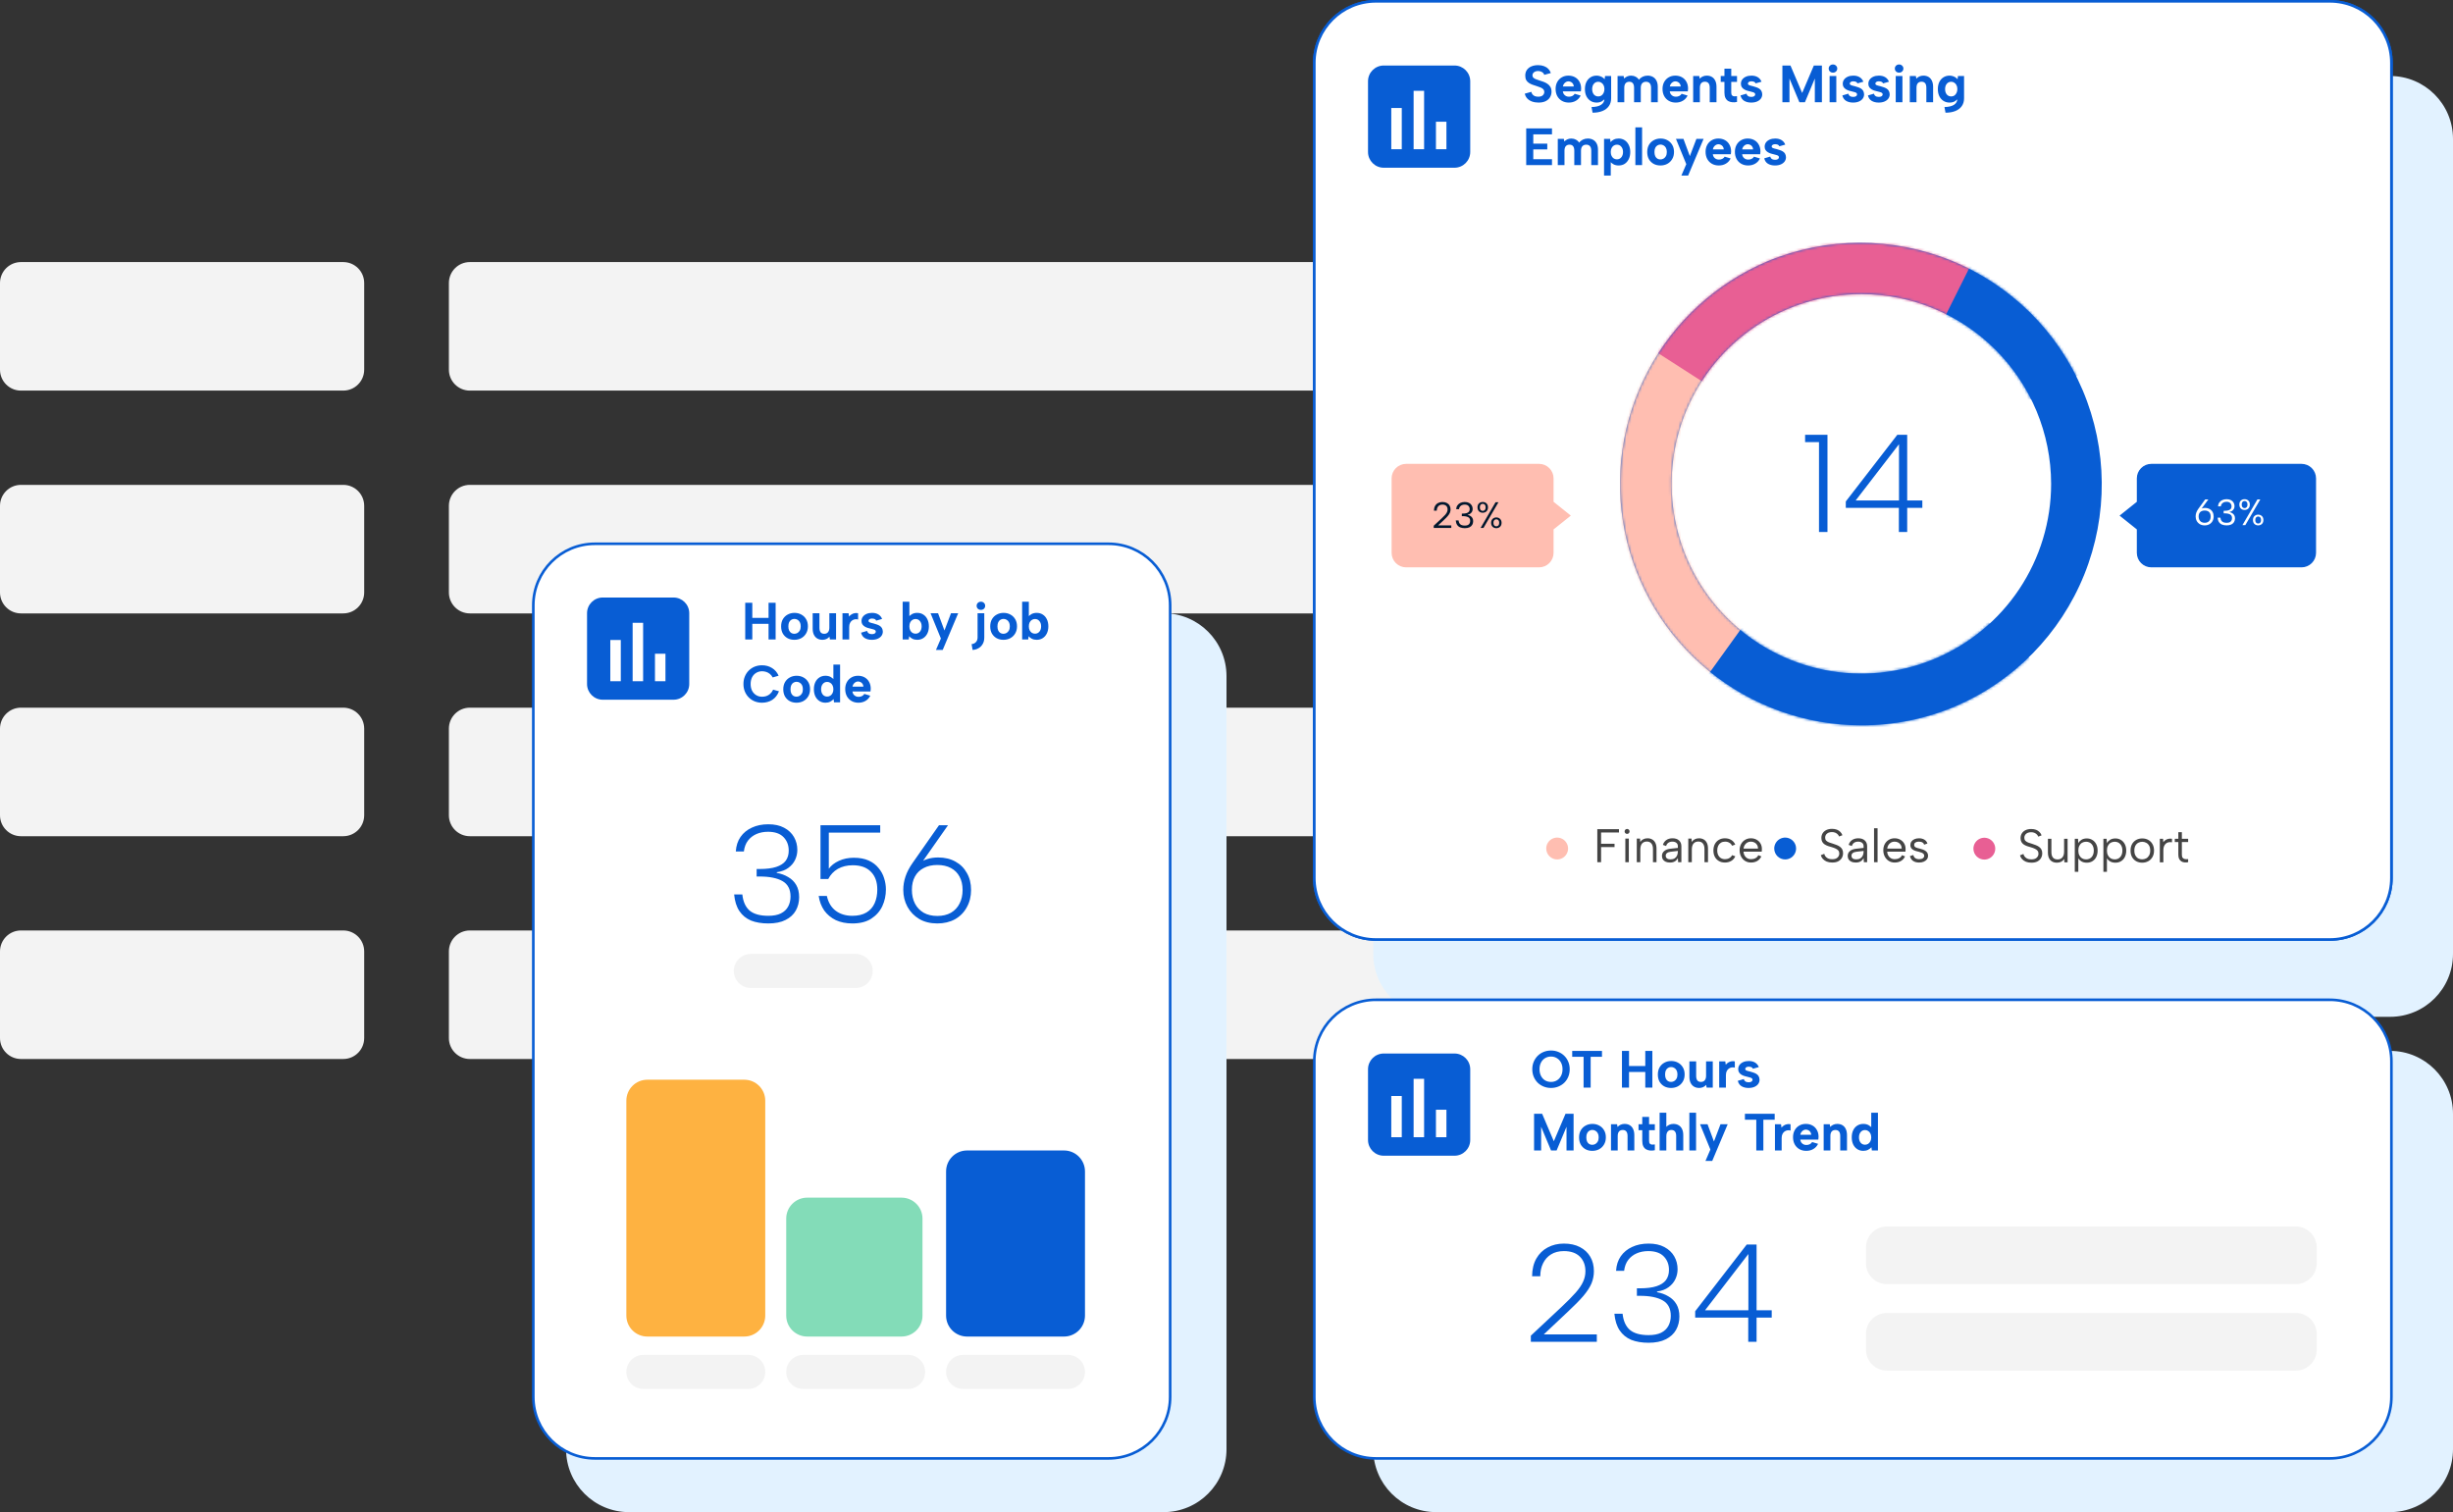 <?xml version="1.0" encoding="UTF-8"?>
<svg xmlns="http://www.w3.org/2000/svg" width="936" height="577" viewBox="0 0 936 577" fill="none">
  <rect x="0" y="0" width="936" height="577" fill="#333333" stroke="none"/>
  <path d="M171.285 108C171.285 103.582 174.867 100 179.285 100H589.999C594.418 100 597.999 103.582 597.999 108V141.048C597.999 145.466 594.418 149.048 589.999 149.048H179.285C174.867 149.048 171.285 145.466 171.285 141.048V108Z" fill="#F3F3F3"></path>
  <path d="M0 108C0 103.582 3.582 100 8 100H130.968C135.387 100 138.968 103.582 138.968 108V141.048C138.968 145.466 135.387 149.048 130.968 149.048H8C3.582 149.048 0 145.466 0 141.048V108Z" fill="#F3F3F3"></path>
  <path d="M171.285 193.016C171.285 188.597 174.867 185.016 179.285 185.016H589.999C594.418 185.016 597.999 188.597 597.999 193.016V226.063C597.999 230.482 594.418 234.063 589.999 234.063H179.285C174.867 234.063 171.285 230.482 171.285 226.063V193.016Z" fill="#F3F3F3"></path>
  <path d="M0 193.016C0 188.597 3.582 185.016 8 185.016H130.968C135.387 185.016 138.968 188.597 138.968 193.016V226.063C138.968 230.482 135.387 234.063 130.968 234.063H8C3.582 234.063 0 230.482 0 226.063V193.016Z" fill="#F3F3F3"></path>
  <path d="M171.285 278.031C171.285 273.613 174.867 270.031 179.285 270.031H589.999C594.418 270.031 597.999 273.613 597.999 278.031V311.079C597.999 315.497 594.418 319.079 589.999 319.079H179.285C174.867 319.079 171.285 315.497 171.285 311.079V278.031Z" fill="#F3F3F3"></path>
  <path d="M0 278.031C0 273.613 3.582 270.031 8 270.031H130.968C135.387 270.031 138.968 273.613 138.968 278.031V311.079C138.968 315.497 135.387 319.079 130.968 319.079H8C3.582 319.079 0 315.497 0 311.079V278.031Z" fill="#F3F3F3"></path>
  <path d="M171.285 363.047C171.285 358.629 174.867 355.047 179.285 355.047H589.999C594.418 355.047 597.999 358.629 597.999 363.047V396.094C597.999 400.513 594.418 404.094 589.999 404.094H179.285C174.867 404.094 171.285 400.513 171.285 396.094V363.047Z" fill="#F3F3F3"></path>
  <path d="M0 363.047C0 358.629 3.582 355.047 8 355.047H130.968C135.387 355.047 138.968 358.629 138.968 363.047V396.094C138.968 400.513 135.387 404.094 130.968 404.094H8C3.582 404.094 0 400.513 0 396.094V363.047Z" fill="#F3F3F3"></path>
  <path d="M524 425C524 411.745 534.745 401 548 401H912C925.255 401 936 411.745 936 425V553C936 566.255 925.255 577 912 577H548C534.745 577 524 566.255 524 553V425Z" fill="#E2F2FF"></path>
  <path d="M524 53C524 39.745 534.745 29 548 29H912C925.255 29 936 39.745 936 53V364C936 377.255 925.255 388 912 388H548C534.745 388 524 377.255 524 364V53Z" fill="#E2F2FF"></path>
  <path d="M525 0.5H889C901.979 0.5 912.5 11.021 912.5 24V335C912.5 347.979 901.979 358.5 889 358.5H525C512.021 358.5 501.5 347.979 501.5 335V24C501.5 11.021 512.021 0.5 525 0.5Z" fill="white" stroke="#085DD4"></path>
  <path d="M879 41C885.627 41 891 35.627 891 29C891 22.373 885.627 17 879 17C872.373 17 867 22.373 867 29C867 35.627 872.373 41 879 41Z" fill="#F3F3F3"></path>
  <path d="M525 381.5H889C901.979 381.5 912.5 392.021 912.5 405V533C912.5 545.979 901.979 556.5 889 556.5H525C512.021 556.5 501.5 545.979 501.5 533V405C501.5 392.021 512.021 381.5 525 381.5Z" fill="white" stroke="#085DD4"></path>
  <path d="M525 0.5H889C901.979 0.5 912.5 11.021 912.5 24V335C912.5 347.979 901.979 358.5 889 358.5H525C512.021 358.5 501.5 347.979 501.5 335V24C501.5 11.021 512.021 0.5 525 0.5Z" fill="white" stroke="#085DD4"></path>
  <path d="M712 476C712 471.582 715.582 468 720 468H876C880.418 468 884 471.582 884 476V482C884 486.418 880.418 490 876 490H720C715.582 490 712 486.418 712 482V476Z" fill="#F3F3F3"></path>
  <path d="M712 509C712 504.582 715.582 501 720 501H876C880.418 501 884 504.582 884 509V515C884 519.418 880.418 523 876 523H720C715.582 523 712 519.418 712 515V509Z" fill="#F3F3F3"></path>
  <path d="M584.127 509.668L595.787 498.75C598.048 496.63 599.85 494.81 601.193 493.291C602.536 491.772 603.49 490.376 604.055 489.104C604.656 487.832 604.956 486.489 604.956 485.076C604.956 482.779 604.249 480.924 602.836 479.511C601.423 478.098 599.391 477.391 596.741 477.391C594.798 477.391 593.155 477.815 591.812 478.663C590.505 479.476 589.498 480.606 588.791 482.055C588.084 483.468 587.731 485.111 587.731 486.984H584.604C584.639 484.299 585.187 482.037 586.247 480.2C587.307 478.363 588.738 476.967 590.54 476.013C592.377 475.024 594.444 474.529 596.741 474.529C599.108 474.529 601.14 474.971 602.836 475.854C604.567 476.737 605.892 477.974 606.811 479.564C607.73 481.119 608.189 482.956 608.189 485.076C608.189 486.666 607.889 488.203 607.288 489.687C606.687 491.136 605.663 492.726 604.214 494.457C602.765 496.153 600.787 498.167 598.278 500.499L589.056 509.191H609.302V512H584.127V509.668ZM616.646 484.917C616.787 482.726 617.388 480.871 618.448 479.352C619.543 477.797 620.992 476.614 622.794 475.801C624.596 474.953 626.68 474.529 629.048 474.529C631.45 474.529 633.464 474.971 635.09 475.854C636.75 476.737 638.005 477.921 638.853 479.405C639.701 480.889 640.125 482.532 640.125 484.334C640.125 485.641 639.842 486.896 639.277 488.097C638.711 489.298 637.846 490.323 636.68 491.171C635.549 492.019 634.083 492.567 632.281 492.814V493.079C633.906 493.362 635.355 493.892 636.627 494.669C637.934 495.411 638.959 496.418 639.701 497.69C640.443 498.962 640.814 500.517 640.814 502.354C640.814 504.227 640.39 505.923 639.542 507.442C638.694 508.961 637.386 510.163 635.62 511.046C633.888 511.929 631.698 512.371 629.048 512.371C626.504 512.371 624.295 512 622.423 511.258C620.585 510.481 619.119 509.279 618.024 507.654C616.928 506.029 616.257 503.909 616.01 501.294H619.137C619.419 504.015 620.338 506.064 621.893 507.442C623.483 508.785 625.868 509.456 629.048 509.456C630.991 509.456 632.581 509.156 633.818 508.555C635.09 507.919 636.026 507.036 636.627 505.905C637.227 504.774 637.528 503.502 637.528 502.089C637.528 499.333 636.503 497.372 634.454 496.206C632.404 495.04 629.489 494.457 625.709 494.457H624.596V491.595H625.762C628.341 491.595 630.443 491.33 632.069 490.8C633.694 490.27 634.895 489.493 635.673 488.468C636.45 487.408 636.839 486.118 636.839 484.599C636.839 482.514 636.185 480.801 634.878 479.458C633.57 478.08 631.592 477.391 628.942 477.391C627.316 477.391 625.85 477.674 624.543 478.239C623.235 478.804 622.158 479.635 621.31 480.73C620.462 481.825 619.932 483.221 619.72 484.917H616.646ZM667.085 502.778H646.839V500.34L666.502 474.9H670.265V499.969H676.042V502.778H670.265V512H667.085V502.778ZM667.138 499.969V478.504L650.602 499.969H667.138Z" fill="#085DD4"></path>
  <path d="M591.82 415.14C590.833 415.14 589.907 414.967 589.04 414.62C588.173 414.273 587.413 413.787 586.76 413.16C586.12 412.52 585.613 411.767 585.24 410.9C584.867 410.02 584.68 409.053 584.68 408C584.68 406.947 584.867 405.987 585.24 405.12C585.613 404.253 586.12 403.5 586.76 402.86C587.413 402.22 588.173 401.727 589.04 401.38C589.907 401.033 590.833 400.86 591.82 400.86C592.82 400.86 593.747 401.033 594.6 401.38C595.467 401.727 596.227 402.22 596.88 402.86C597.533 403.5 598.04 404.253 598.4 405.12C598.773 405.987 598.96 406.947 598.96 408C598.96 409.053 598.773 410.02 598.4 410.9C598.04 411.767 597.533 412.52 596.88 413.16C596.227 413.787 595.467 414.273 594.6 414.62C593.747 414.967 592.82 415.14 591.82 415.14ZM591.84 412.84C592.68 412.84 593.427 412.64 594.08 412.24C594.747 411.827 595.267 411.26 595.64 410.54C596.027 409.82 596.22 408.973 596.22 408C596.22 407.027 596.027 406.18 595.64 405.46C595.267 404.74 594.747 404.18 594.08 403.78C593.427 403.367 592.68 403.16 591.84 403.16C590.973 403.16 590.207 403.367 589.54 403.78C588.887 404.18 588.373 404.74 588 405.46C587.627 406.18 587.44 407.027 587.44 408C587.44 408.96 587.627 409.807 588 410.54C588.373 411.273 588.887 411.84 589.54 412.24C590.207 412.64 590.973 412.84 591.84 412.84ZM599.914 401H611.274V403.26H606.954V415H604.254V403.26H599.914V401ZM618.895 401H621.595V406.78H627.795V401H630.495V415H627.795V409.04H621.595V415H618.895V401ZM637.632 415.14C636.658 415.14 635.792 414.933 635.032 414.52C634.272 414.093 633.672 413.5 633.232 412.74C632.805 411.967 632.592 411.06 632.592 410.02C632.592 408.967 632.812 408.053 633.252 407.28C633.705 406.507 634.318 405.913 635.092 405.5C635.865 405.073 636.732 404.86 637.692 404.86C638.652 404.86 639.518 405.073 640.292 405.5C641.065 405.913 641.678 406.507 642.132 407.28C642.585 408.04 642.812 408.94 642.812 409.98C642.812 411.033 642.578 411.947 642.112 412.72C641.658 413.493 641.038 414.093 640.252 414.52C639.478 414.933 638.605 415.14 637.632 415.14ZM637.612 412.84C638.025 412.84 638.418 412.74 638.792 412.54C639.165 412.327 639.472 412.013 639.712 411.6C639.952 411.173 640.072 410.633 640.072 409.98C640.072 409.353 639.958 408.833 639.732 408.42C639.505 407.993 639.205 407.68 638.832 407.48C638.472 407.267 638.078 407.16 637.652 407.16C637.238 407.16 636.852 407.267 636.492 407.48C636.145 407.68 635.865 407.993 635.652 408.42C635.452 408.833 635.352 409.367 635.352 410.02C635.352 410.647 635.452 411.173 635.652 411.6C635.852 412.013 636.125 412.327 636.472 412.54C636.818 412.74 637.198 412.84 637.612 412.84ZM653.551 415H651.211L651.031 413.96C650.711 414.333 650.318 414.627 649.851 414.84C649.398 415.04 648.911 415.14 648.391 415.14C647.618 415.14 646.951 414.973 646.391 414.64C645.831 414.307 645.398 413.827 645.091 413.2C644.785 412.56 644.631 411.773 644.631 410.84V405H647.211V410.52C647.211 411.28 647.358 411.86 647.651 412.26C647.958 412.647 648.425 412.84 649.051 412.84C649.665 412.84 650.138 412.64 650.471 412.24C650.818 411.84 650.991 411.26 650.991 410.5V405H653.551V415ZM656.002 405H658.322L658.502 406.28C658.782 405.933 659.095 405.653 659.442 405.44C659.802 405.213 660.195 405.06 660.622 404.98C661.048 404.887 661.495 404.893 661.962 405V407.4C661.602 407.28 661.222 407.247 660.822 407.3C660.435 407.353 660.068 407.493 659.722 407.72C659.388 407.947 659.108 408.273 658.882 408.7C658.668 409.113 658.562 409.64 658.562 410.28V415H656.002V405ZM665.399 411.74C665.479 412.073 665.613 412.327 665.799 412.5C665.999 412.673 666.219 412.8 666.459 412.88C666.713 412.947 666.966 412.98 667.219 412.98C667.686 412.98 668.053 412.893 668.319 412.72C668.586 412.533 668.719 412.3 668.719 412.02C668.719 411.78 668.626 411.593 668.439 411.46C668.253 411.313 668.013 411.207 667.719 411.14C667.426 411.06 667.126 410.98 666.819 410.9C666.459 410.807 666.073 410.707 665.659 410.6C665.259 410.48 664.879 410.313 664.519 410.1C664.159 409.887 663.859 409.613 663.619 409.28C663.379 408.933 663.259 408.5 663.259 407.98C663.259 407.367 663.426 406.827 663.759 406.36C664.106 405.893 664.579 405.527 665.179 405.26C665.793 404.993 666.499 404.86 667.299 404.86C668.246 404.86 669.046 405.06 669.699 405.46C670.353 405.86 670.826 406.433 671.119 407.18L668.859 407.82C668.793 407.633 668.679 407.48 668.519 407.36C668.359 407.24 668.166 407.153 667.939 407.1C667.726 407.047 667.506 407.02 667.279 407.02C666.893 407.02 666.573 407.1 666.319 407.26C666.066 407.407 665.939 407.613 665.939 407.88C665.939 408.04 665.986 408.173 666.079 408.28C666.173 408.373 666.299 408.453 666.459 408.52C666.633 408.587 666.826 408.647 667.039 408.7C667.266 408.753 667.513 408.813 667.779 408.88C668.193 408.987 668.606 409.113 669.019 409.26C669.446 409.393 669.833 409.567 670.179 409.78C670.539 409.993 670.826 410.28 671.039 410.64C671.253 411 671.373 411.453 671.399 412C671.399 412.587 671.233 413.12 670.899 413.6C670.566 414.067 670.086 414.44 669.459 414.72C668.833 415 668.073 415.14 667.179 415.14C666.139 415.14 665.253 414.92 664.519 414.48C663.799 414.04 663.326 413.353 663.099 412.42L665.399 411.74ZM588.06 439H585.36V425H588.44L592.9 435.48L597.36 425H600.44V439H597.74V429.96L593.96 439H591.84L588.06 429.96V439ZM607.573 439.14C606.6 439.14 605.733 438.933 604.973 438.52C604.213 438.093 603.613 437.5 603.173 436.74C602.746 435.967 602.533 435.06 602.533 434.02C602.533 432.967 602.753 432.053 603.193 431.28C603.646 430.507 604.26 429.913 605.033 429.5C605.806 429.073 606.673 428.86 607.633 428.86C608.593 428.86 609.46 429.073 610.233 429.5C611.006 429.913 611.62 430.507 612.073 431.28C612.526 432.04 612.753 432.94 612.753 433.98C612.753 435.033 612.52 435.947 612.053 436.72C611.6 437.493 610.98 438.093 610.193 438.52C609.42 438.933 608.546 439.14 607.573 439.14ZM607.553 436.84C607.966 436.84 608.36 436.74 608.733 436.54C609.106 436.327 609.413 436.013 609.653 435.6C609.893 435.173 610.013 434.633 610.013 433.98C610.013 433.353 609.9 432.833 609.673 432.42C609.446 431.993 609.146 431.68 608.773 431.48C608.413 431.267 608.02 431.16 607.593 431.16C607.18 431.16 606.793 431.267 606.433 431.48C606.086 431.68 605.806 431.993 605.593 432.42C605.393 432.833 605.293 433.367 605.293 434.02C605.293 434.647 605.393 435.173 605.593 435.6C605.793 436.013 606.066 436.327 606.413 436.54C606.76 436.74 607.14 436.84 607.553 436.84ZM614.713 429H617.033L617.213 430.02C617.533 429.66 617.919 429.38 618.373 429.18C618.839 428.967 619.339 428.86 619.873 428.86C620.659 428.86 621.326 429.027 621.873 429.36C622.433 429.693 622.859 430.18 623.153 430.82C623.459 431.447 623.613 432.227 623.613 433.16V439H621.033V433.5C621.033 432.727 620.879 432.147 620.573 431.76C620.266 431.373 619.806 431.18 619.193 431.18C618.566 431.18 618.086 431.38 617.753 431.78C617.433 432.167 617.273 432.747 617.273 433.52V439H614.713V429ZM626.644 429V426.2H629.244V429H631.444V431.26H629.244V435.32C629.244 435.84 629.35 436.207 629.564 436.42C629.79 436.633 630.07 436.747 630.404 436.76C630.75 436.773 631.097 436.753 631.444 436.7V438.9C630.83 439.033 630.23 439.073 629.644 439.02C629.07 438.967 628.557 438.813 628.104 438.56C627.65 438.293 627.29 437.893 627.024 437.36C626.77 436.827 626.644 436.147 626.644 435.32V431.26H625.224V429H626.644ZM633.267 424.6H635.827V429.98C636.134 429.647 636.514 429.38 636.967 429.18C637.434 428.967 637.954 428.86 638.527 428.86C639.287 428.86 639.947 429.027 640.507 429.36C641.081 429.693 641.521 430.18 641.827 430.82C642.134 431.447 642.287 432.227 642.287 433.16V439H639.587V433.5C639.587 432.727 639.434 432.147 639.127 431.76C638.821 431.373 638.361 431.18 637.747 431.18C637.121 431.18 636.641 431.393 636.307 431.82C635.987 432.233 635.827 432.827 635.827 433.6V439H633.267V424.6ZM644.615 424.6H647.175V439H644.615V424.6ZM656.495 429H659.235L653.335 443H650.755L652.635 438.64L648.695 429H651.555L653.995 435.58L656.495 429ZM665.813 425H677.173V427.26H672.853V439H670.153V427.26H665.813V425ZM677.271 429H679.591L679.771 430.28C680.051 429.933 680.365 429.653 680.711 429.44C681.071 429.213 681.465 429.06 681.891 428.98C682.318 428.887 682.765 428.893 683.231 429V431.4C682.871 431.28 682.491 431.247 682.091 431.3C681.705 431.353 681.338 431.493 680.991 431.72C680.658 431.947 680.378 432.273 680.151 432.7C679.938 433.113 679.831 433.64 679.831 434.28V439H677.271V429ZM689.214 439.14C688.214 439.14 687.334 438.92 686.574 438.48C685.814 438.04 685.22 437.427 684.794 436.64C684.38 435.853 684.174 434.947 684.174 433.92C684.174 432.933 684.38 432.06 684.794 431.3C685.207 430.54 685.78 429.947 686.514 429.52C687.26 429.08 688.107 428.86 689.054 428.86C690.014 428.86 690.86 429.067 691.594 429.48C692.327 429.893 692.894 430.473 693.294 431.22C693.707 431.953 693.914 432.813 693.914 433.8C693.914 433.947 693.9 434.113 693.874 434.3C693.86 434.473 693.84 434.66 693.814 434.86H686.934C686.987 435.287 687.12 435.653 687.334 435.96C687.56 436.253 687.834 436.487 688.154 436.66C688.487 436.82 688.86 436.9 689.274 436.9C689.767 436.9 690.207 436.8 690.594 436.6C690.994 436.387 691.28 436.113 691.454 435.78L693.734 436.46C693.334 437.313 692.734 437.973 691.934 438.44C691.147 438.907 690.24 439.14 689.214 439.14ZM691.114 433C691.1 432.627 691 432.293 690.814 432C690.627 431.693 690.38 431.46 690.074 431.3C689.767 431.127 689.427 431.04 689.054 431.04C688.72 431.04 688.407 431.127 688.114 431.3C687.82 431.473 687.567 431.707 687.354 432C687.154 432.28 687.02 432.613 686.954 433H691.114ZM695.865 429H698.185L698.365 430.02C698.685 429.66 699.072 429.38 699.525 429.18C699.992 428.967 700.492 428.86 701.025 428.86C701.812 428.86 702.478 429.027 703.025 429.36C703.585 429.693 704.012 430.18 704.305 430.82C704.612 431.447 704.765 432.227 704.765 433.16V439H702.185V433.5C702.185 432.727 702.032 432.147 701.725 431.76C701.418 431.373 700.958 431.18 700.345 431.18C699.718 431.18 699.238 431.38 698.905 431.78C698.585 432.167 698.425 432.747 698.425 433.52V439H695.865V429ZM714.336 430.5L714.016 430.54V424.6H716.576V439H714.256L714.096 437.76C713.776 438.133 713.349 438.46 712.816 438.74C712.296 439.007 711.689 439.14 710.996 439.14C710.129 439.14 709.363 438.927 708.696 438.5C708.029 438.073 707.509 437.48 707.136 436.72C706.763 435.947 706.576 435.04 706.576 434C706.576 432.96 706.763 432.053 707.136 431.28C707.509 430.507 708.029 429.913 708.696 429.5C709.363 429.073 710.129 428.86 710.996 428.86C711.783 428.86 712.456 429.02 713.016 429.34C713.589 429.66 714.029 430.047 714.336 430.5ZM709.336 434C709.336 434.84 709.549 435.52 709.976 436.04C710.403 436.547 710.963 436.8 711.656 436.8C712.083 436.8 712.469 436.693 712.816 436.48C713.176 436.253 713.463 435.933 713.676 435.52C713.903 435.107 714.016 434.6 714.016 434C714.016 433.4 713.903 432.893 713.676 432.48C713.463 432.067 713.176 431.753 712.816 431.54C712.469 431.313 712.083 431.2 711.656 431.2C710.963 431.2 710.403 431.46 709.976 431.98C709.549 432.487 709.336 433.16 709.336 434Z" fill="#085DD4"></path>
  <path d="M555 402H528C524.686 402 522 404.686 522 408V435C522 438.314 524.686 441 528 441H555C558.314 441 561 438.314 561 435V408C561 404.686 558.314 402 555 402Z" fill="#085DD4"></path>
  <path d="M532.877 418.209V433.941" stroke="white" stroke-width="4"></path>
  <path d="M541.398 411.652V433.94" stroke="white" stroke-width="4"></path>
  <path d="M549.92 423.453V433.941" stroke="white" stroke-width="4"></path>
  <path d="M216 258C216 244.745 226.745 234 240 234H444C457.255 234 468 244.745 468 258V553C468 566.255 457.255 577 444 577H240C226.745 577 216 566.255 216 553V258Z" fill="#E2F2FF"></path>
  <path d="M227 207.5H423C435.979 207.5 446.5 218.021 446.5 231V533C446.5 545.979 435.979 556.5 423 556.5H227C214.021 556.5 203.5 545.979 203.5 533V231C203.5 218.021 214.021 207.5 227 207.5Z" fill="white" stroke="#085DD4"></path>
  <path d="M280 370.5C280 366.91 282.91 364 286.5 364H326.5C330.09 364 333 366.91 333 370.5C333 374.09 330.09 377 326.5 377H286.5C282.91 377 280 374.09 280 370.5Z" fill="#F3F3F3"></path>
  <path d="M239 420C239 415.582 242.582 412 247 412H284C288.418 412 292 415.582 292 420V502C292 506.418 288.418 510 284 510H247C242.582 510 239 506.418 239 502V420Z" fill="#FEB241"></path>
  <path d="M239 523.5C239 519.91 241.91 517 245.5 517H285.5C289.09 517 292 519.91 292 523.5C292 527.09 289.09 530 285.5 530H245.5C241.91 530 239 527.09 239 523.5Z" fill="#F3F3F3"></path>
  <path d="M300 523.5C300 519.91 302.91 517 306.5 517H346.5C350.09 517 353 519.91 353 523.5C353 527.09 350.09 530 346.5 530H306.5C302.91 530 300 527.09 300 523.5Z" fill="#F3F3F3"></path>
  <path d="M361 523.5C361 519.91 363.91 517 367.5 517H407.5C411.09 517 414 519.91 414 523.5C414 527.09 411.09 530 407.5 530H367.5C363.91 530 361 527.09 361 523.5Z" fill="#F3F3F3"></path>
  <path d="M300 465C300 460.582 303.582 457 308 457H344C348.418 457 352 460.582 352 465V502C352 506.418 348.418 510 344 510H308C303.582 510 300 506.418 300 502V465Z" fill="#83DCB8"></path>
  <path d="M361 447C361 442.582 364.582 439 369 439H406C410.418 439 414 442.582 414 447V502C414 506.418 410.418 510 406 510H369C364.582 510 361 506.418 361 502V447Z" fill="#085DD4"></path>
  <path d="M280.763 324.917C280.904 322.726 281.505 320.871 282.565 319.352C283.66 317.797 285.109 316.614 286.911 315.801C288.713 314.953 290.798 314.529 293.165 314.529C295.568 314.529 297.582 314.971 299.207 315.854C300.868 316.737 302.122 317.921 302.97 319.405C303.818 320.889 304.242 322.532 304.242 324.334C304.242 325.641 303.959 326.896 303.394 328.097C302.829 329.298 301.963 330.323 300.797 331.171C299.666 332.019 298.2 332.567 296.398 332.814V333.079C298.023 333.362 299.472 333.892 300.744 334.669C302.051 335.411 303.076 336.418 303.818 337.69C304.56 338.962 304.931 340.517 304.931 342.354C304.931 344.227 304.507 345.923 303.659 347.442C302.811 348.961 301.504 350.163 299.737 351.046C298.006 351.929 295.815 352.371 293.165 352.371C290.621 352.371 288.413 352 286.54 351.258C284.703 350.481 283.236 349.279 282.141 347.654C281.046 346.029 280.374 343.909 280.127 341.294H283.254C283.537 344.015 284.455 346.064 286.01 347.442C287.6 348.785 289.985 349.456 293.165 349.456C295.108 349.456 296.698 349.156 297.935 348.555C299.207 347.919 300.143 347.036 300.744 345.905C301.345 344.774 301.645 343.502 301.645 342.089C301.645 339.333 300.62 337.372 298.571 336.206C296.522 335.04 293.607 334.457 289.826 334.457H288.713V331.595H289.879C292.458 331.595 294.561 331.33 296.186 330.8C297.811 330.27 299.013 329.493 299.79 328.468C300.567 327.408 300.956 326.118 300.956 324.599C300.956 322.514 300.302 320.801 298.995 319.458C297.688 318.08 295.709 317.391 293.059 317.391C291.434 317.391 289.967 317.674 288.66 318.239C287.353 318.804 286.275 319.635 285.427 320.73C284.579 321.825 284.049 323.221 283.837 324.917H280.763ZM335.866 314.9V317.709H316.256V331.489C317.139 330.252 318.429 329.245 320.125 328.468C321.821 327.691 323.711 327.302 325.796 327.302C328.022 327.302 329.912 327.655 331.467 328.362C333.022 329.069 334.276 330.023 335.23 331.224C336.219 332.39 336.926 333.68 337.35 335.093C337.809 336.506 338.039 337.937 338.039 339.386C338.039 341.683 337.58 343.82 336.661 345.799C335.742 347.742 334.329 349.332 332.421 350.569C330.548 351.77 328.163 352.371 325.266 352.371C322.863 352.371 320.743 351.947 318.906 351.099C317.104 350.216 315.638 348.997 314.507 347.442C313.412 345.852 312.705 343.997 312.387 341.877H315.514C316.044 344.35 317.175 346.241 318.906 347.548C320.637 348.82 322.74 349.456 325.213 349.456C327.404 349.456 329.206 349.032 330.619 348.184C332.032 347.336 333.075 346.152 333.746 344.633C334.417 343.114 334.753 341.382 334.753 339.439C334.753 336.542 333.94 334.28 332.315 332.655C330.725 330.994 328.411 330.164 325.372 330.164C323.217 330.164 321.326 330.623 319.701 331.542C318.111 332.461 316.892 333.75 316.044 335.411H313.076V314.9H335.866ZM357.654 352.371C355.004 352.371 352.707 351.806 350.764 350.675C348.821 349.509 347.319 347.954 346.259 346.011C345.199 344.068 344.669 341.912 344.669 339.545C344.669 337.814 344.952 336.118 345.517 334.457C346.082 332.761 347.001 331.012 348.273 329.21L358.29 314.9H361.735L351.029 330.164L346.365 335.729C347.107 333.15 348.485 331.083 350.499 329.528C352.548 327.973 355.039 327.196 357.972 327.196C360.516 327.196 362.724 327.726 364.597 328.786C366.47 329.811 367.918 331.259 368.943 333.132C370.003 334.969 370.533 337.125 370.533 339.598C370.533 342.071 369.985 344.28 368.89 346.223C367.83 348.166 366.328 349.686 364.385 350.781C362.442 351.841 360.198 352.371 357.654 352.371ZM347.955 339.545C347.955 341.524 348.344 343.273 349.121 344.792C349.898 346.276 351.011 347.442 352.46 348.29C353.909 349.103 355.64 349.509 357.654 349.509C359.668 349.509 361.399 349.103 362.848 348.29C364.297 347.442 365.392 346.276 366.134 344.792C366.911 343.308 367.3 341.577 367.3 339.598C367.3 337.619 366.911 335.923 366.134 334.51C365.392 333.097 364.297 332.001 362.848 331.224C361.399 330.447 359.668 330.058 357.654 330.058C355.64 330.058 353.909 330.447 352.46 331.224C351.011 331.966 349.898 333.044 349.121 334.457C348.344 335.87 347.955 337.566 347.955 339.545Z" fill="#085DD4"></path>
  <path d="M284.36 230H287.06V235.78H293.26V230H295.96V244H293.26V238.04H287.06V244H284.36V230ZM303.096 244.14C302.123 244.14 301.256 243.933 300.496 243.52C299.736 243.093 299.136 242.5 298.696 241.74C298.27 240.967 298.056 240.06 298.056 239.02C298.056 237.967 298.276 237.053 298.716 236.28C299.17 235.507 299.783 234.913 300.556 234.5C301.33 234.073 302.196 233.86 303.156 233.86C304.116 233.86 304.983 234.073 305.756 234.5C306.53 234.913 307.143 235.507 307.596 236.28C308.05 237.04 308.276 237.94 308.276 238.98C308.276 240.033 308.043 240.947 307.576 241.72C307.123 242.493 306.503 243.093 305.716 243.52C304.943 243.933 304.07 244.14 303.096 244.14ZM303.076 241.84C303.49 241.84 303.883 241.74 304.256 241.54C304.63 241.327 304.936 241.013 305.176 240.6C305.416 240.173 305.536 239.633 305.536 238.98C305.536 238.353 305.423 237.833 305.196 237.42C304.97 236.993 304.67 236.68 304.296 236.48C303.936 236.267 303.543 236.16 303.116 236.16C302.703 236.16 302.316 236.267 301.956 236.48C301.61 236.68 301.33 236.993 301.116 237.42C300.916 237.833 300.816 238.367 300.816 239.02C300.816 239.647 300.916 240.173 301.116 240.6C301.316 241.013 301.59 241.327 301.936 241.54C302.283 241.74 302.663 241.84 303.076 241.84ZM319.016 244H316.676L316.496 242.96C316.176 243.333 315.783 243.627 315.316 243.84C314.863 244.04 314.376 244.14 313.856 244.14C313.083 244.14 312.416 243.973 311.856 243.64C311.296 243.307 310.863 242.827 310.556 242.2C310.249 241.56 310.096 240.773 310.096 239.84V234H312.676V239.52C312.676 240.28 312.823 240.86 313.116 241.26C313.423 241.647 313.889 241.84 314.516 241.84C315.129 241.84 315.603 241.64 315.936 241.24C316.283 240.84 316.456 240.26 316.456 239.5V234H319.016V244ZM321.467 234H323.787L323.967 235.28C324.247 234.933 324.56 234.653 324.907 234.44C325.267 234.213 325.66 234.06 326.087 233.98C326.513 233.887 326.96 233.893 327.427 234V236.4C327.067 236.28 326.687 236.247 326.287 236.3C325.9 236.353 325.533 236.493 325.187 236.72C324.853 236.947 324.573 237.273 324.347 237.7C324.133 238.113 324.027 238.64 324.027 239.28V244H321.467V234ZM330.864 240.74C330.944 241.073 331.078 241.327 331.264 241.5C331.464 241.673 331.684 241.8 331.924 241.88C332.178 241.947 332.431 241.98 332.684 241.98C333.151 241.98 333.518 241.893 333.784 241.72C334.051 241.533 334.184 241.3 334.184 241.02C334.184 240.78 334.091 240.593 333.904 240.46C333.718 240.313 333.478 240.207 333.184 240.14C332.891 240.06 332.591 239.98 332.284 239.9C331.924 239.807 331.538 239.707 331.124 239.6C330.724 239.48 330.344 239.313 329.984 239.1C329.624 238.887 329.324 238.613 329.084 238.28C328.844 237.933 328.724 237.5 328.724 236.98C328.724 236.367 328.891 235.827 329.224 235.36C329.571 234.893 330.044 234.527 330.644 234.26C331.258 233.993 331.964 233.86 332.764 233.86C333.711 233.86 334.511 234.06 335.164 234.46C335.818 234.86 336.291 235.433 336.584 236.18L334.324 236.82C334.258 236.633 334.144 236.48 333.984 236.36C333.824 236.24 333.631 236.153 333.404 236.1C333.191 236.047 332.971 236.02 332.744 236.02C332.358 236.02 332.038 236.1 331.784 236.26C331.531 236.407 331.404 236.613 331.404 236.88C331.404 237.04 331.451 237.173 331.544 237.28C331.638 237.373 331.764 237.453 331.924 237.52C332.098 237.587 332.291 237.647 332.504 237.7C332.731 237.753 332.978 237.813 333.244 237.88C333.658 237.987 334.071 238.113 334.484 238.26C334.911 238.393 335.298 238.567 335.644 238.78C336.004 238.993 336.291 239.28 336.504 239.64C336.718 240 336.838 240.453 336.864 241C336.864 241.587 336.698 242.12 336.364 242.6C336.031 243.067 335.551 243.44 334.924 243.72C334.298 244 333.538 244.14 332.644 244.14C331.604 244.14 330.718 243.92 329.984 243.48C329.264 243.04 328.791 242.353 328.564 241.42L330.864 240.74ZM346.675 235.5C346.982 235.047 347.415 234.66 347.975 234.34C348.549 234.02 349.222 233.86 349.995 233.86C350.875 233.86 351.642 234.073 352.295 234.5C352.962 234.913 353.482 235.507 353.855 236.28C354.242 237.053 354.435 237.96 354.435 239C354.435 240.04 354.242 240.947 353.855 241.72C353.482 242.48 352.962 243.073 352.295 243.5C351.629 243.927 350.862 244.14 349.995 244.14C349.302 244.14 348.689 244.007 348.155 243.74C347.622 243.46 347.209 243.133 346.915 242.76L346.755 244H344.435V229.6H346.995V235.54L346.675 235.5ZM351.675 239C351.675 238.16 351.455 237.487 351.015 236.98C350.589 236.46 350.029 236.2 349.335 236.2C348.909 236.2 348.515 236.313 348.155 236.54C347.809 236.753 347.529 237.067 347.315 237.48C347.102 237.893 346.995 238.4 346.995 239C346.995 239.6 347.102 240.107 347.315 240.52C347.529 240.933 347.809 241.253 348.155 241.48C348.515 241.693 348.909 241.8 349.335 241.8C350.029 241.8 350.589 241.547 351.015 241.04C351.455 240.52 351.675 239.84 351.675 239ZM362.877 234H365.617L359.717 248H357.137L359.017 243.64L355.077 234H357.937L360.377 240.58L362.877 234ZM373.016 243.24V234H375.576V243.26C375.576 244.26 375.362 245.107 374.936 245.8C374.509 246.507 373.956 247.04 373.276 247.4C372.596 247.773 371.876 247.973 371.116 248L370.736 245.78C371.456 245.713 372.016 245.447 372.416 244.98C372.816 244.527 373.016 243.947 373.016 243.24ZM374.296 232.72C374.762 232.72 375.149 232.573 375.456 232.28C375.762 231.973 375.916 231.6 375.916 231.16C375.916 230.72 375.762 230.353 375.456 230.06C375.149 229.753 374.762 229.6 374.296 229.6C373.816 229.6 373.422 229.753 373.116 230.06C372.809 230.353 372.656 230.72 372.656 231.16C372.656 231.6 372.809 231.973 373.116 232.28C373.422 232.573 373.816 232.72 374.296 232.72ZM382.882 244.14C381.908 244.14 381.042 243.933 380.282 243.52C379.522 243.093 378.922 242.5 378.482 241.74C378.055 240.967 377.842 240.06 377.842 239.02C377.842 237.967 378.062 237.053 378.502 236.28C378.955 235.507 379.568 234.913 380.342 234.5C381.115 234.073 381.982 233.86 382.942 233.86C383.902 233.86 384.768 234.073 385.542 234.5C386.315 234.913 386.928 235.507 387.382 236.28C387.835 237.04 388.062 237.94 388.062 238.98C388.062 240.033 387.828 240.947 387.362 241.72C386.908 242.493 386.288 243.093 385.502 243.52C384.728 243.933 383.855 244.14 382.882 244.14ZM382.862 241.84C383.275 241.84 383.668 241.74 384.042 241.54C384.415 241.327 384.722 241.013 384.962 240.6C385.202 240.173 385.322 239.633 385.322 238.98C385.322 238.353 385.208 237.833 384.982 237.42C384.755 236.993 384.455 236.68 384.082 236.48C383.722 236.267 383.328 236.16 382.902 236.16C382.488 236.16 382.102 236.267 381.742 236.48C381.395 236.68 381.115 236.993 380.902 237.42C380.702 237.833 380.602 238.367 380.602 239.02C380.602 239.647 380.702 240.173 380.902 240.6C381.102 241.013 381.375 241.327 381.722 241.54C382.068 241.74 382.448 241.84 382.862 241.84ZM392.261 235.5C392.568 235.047 393.001 234.66 393.561 234.34C394.135 234.02 394.808 233.86 395.581 233.86C396.461 233.86 397.228 234.073 397.881 234.5C398.548 234.913 399.068 235.507 399.441 236.28C399.828 237.053 400.021 237.96 400.021 239C400.021 240.04 399.828 240.947 399.441 241.72C399.068 242.48 398.548 243.073 397.881 243.5C397.215 243.927 396.448 244.14 395.581 244.14C394.888 244.14 394.275 244.007 393.741 243.74C393.208 243.46 392.795 243.133 392.501 242.76L392.341 244H390.021V229.6H392.581V235.54L392.261 235.5ZM397.261 239C397.261 238.16 397.041 237.487 396.601 236.98C396.175 236.46 395.615 236.2 394.921 236.2C394.495 236.2 394.101 236.313 393.741 236.54C393.395 236.753 393.115 237.067 392.901 237.48C392.688 237.893 392.581 238.4 392.581 239C392.581 239.6 392.688 240.107 392.901 240.52C393.115 240.933 393.395 241.253 393.741 241.48C394.101 241.693 394.495 241.8 394.921 241.8C395.615 241.8 396.175 241.547 396.601 241.04C397.041 240.52 397.261 239.84 397.261 239ZM283.68 261C283.68 259.947 283.86 258.987 284.22 258.12C284.58 257.24 285.08 256.487 285.72 255.86C286.36 255.22 287.107 254.727 287.96 254.38C288.827 254.033 289.76 253.86 290.76 253.86C292.2 253.86 293.473 254.207 294.58 254.9C295.7 255.58 296.54 256.56 297.1 257.84L294.84 258.5C294.547 257.94 294.18 257.487 293.74 257.14C293.313 256.793 292.847 256.54 292.34 256.38C291.833 256.22 291.32 256.14 290.8 256.14C289.947 256.14 289.187 256.347 288.52 256.76C287.853 257.16 287.333 257.727 286.96 258.46C286.6 259.193 286.42 260.04 286.42 261C286.42 261.96 286.6 262.807 286.96 263.54C287.333 264.26 287.853 264.827 288.52 265.24C289.187 265.653 289.947 265.86 290.8 265.86C291.333 265.86 291.86 265.78 292.38 265.62C292.913 265.447 293.407 265.16 293.86 264.76C294.313 264.36 294.7 263.827 295.02 263.16L297.24 263.78C296.667 265.233 295.813 266.327 294.68 267.06C293.547 267.78 292.24 268.14 290.76 268.14C289.76 268.14 288.827 267.967 287.96 267.62C287.107 267.273 286.36 266.78 285.72 266.14C285.08 265.5 284.58 264.747 284.22 263.88C283.86 263 283.68 262.04 283.68 261ZM303.917 268.14C302.943 268.14 302.077 267.933 301.317 267.52C300.557 267.093 299.957 266.5 299.517 265.74C299.09 264.967 298.877 264.06 298.877 263.02C298.877 261.967 299.097 261.053 299.537 260.28C299.99 259.507 300.603 258.913 301.377 258.5C302.15 258.073 303.017 257.86 303.977 257.86C304.937 257.86 305.803 258.073 306.577 258.5C307.35 258.913 307.963 259.507 308.417 260.28C308.87 261.04 309.097 261.94 309.097 262.98C309.097 264.033 308.863 264.947 308.397 265.72C307.943 266.493 307.323 267.093 306.537 267.52C305.763 267.933 304.89 268.14 303.917 268.14ZM303.897 265.84C304.31 265.84 304.703 265.74 305.077 265.54C305.45 265.327 305.757 265.013 305.997 264.6C306.237 264.173 306.357 263.633 306.357 262.98C306.357 262.353 306.243 261.833 306.017 261.42C305.79 260.993 305.49 260.68 305.117 260.48C304.757 260.267 304.363 260.16 303.937 260.16C303.523 260.16 303.137 260.267 302.777 260.48C302.43 260.68 302.15 260.993 301.937 261.42C301.737 261.833 301.637 262.367 301.637 263.02C301.637 263.647 301.737 264.173 301.937 264.6C302.137 265.013 302.41 265.327 302.757 265.54C303.103 265.74 303.483 265.84 303.897 265.84ZM318.316 259.5L317.996 259.54V253.6H320.556V268H318.236L318.076 266.76C317.756 267.133 317.33 267.46 316.796 267.74C316.276 268.007 315.67 268.14 314.976 268.14C314.11 268.14 313.343 267.927 312.676 267.5C312.01 267.073 311.49 266.48 311.116 265.72C310.743 264.947 310.556 264.04 310.556 263C310.556 261.96 310.743 261.053 311.116 260.28C311.49 259.507 312.01 258.913 312.676 258.5C313.343 258.073 314.11 257.86 314.976 257.86C315.763 257.86 316.436 258.02 316.996 258.34C317.57 258.66 318.01 259.047 318.316 259.5ZM313.316 263C313.316 263.84 313.53 264.52 313.956 265.04C314.383 265.547 314.943 265.8 315.636 265.8C316.063 265.8 316.45 265.693 316.796 265.48C317.156 265.253 317.443 264.933 317.656 264.52C317.883 264.107 317.996 263.6 317.996 263C317.996 262.4 317.883 261.893 317.656 261.48C317.443 261.067 317.156 260.753 316.796 260.54C316.45 260.313 316.063 260.2 315.636 260.2C314.943 260.2 314.383 260.46 313.956 260.98C313.53 261.487 313.316 262.16 313.316 263ZM327.55 268.14C326.55 268.14 325.67 267.92 324.91 267.48C324.15 267.04 323.556 266.427 323.13 265.64C322.716 264.853 322.51 263.947 322.51 262.92C322.51 261.933 322.716 261.06 323.13 260.3C323.543 259.54 324.116 258.947 324.85 258.52C325.596 258.08 326.443 257.86 327.39 257.86C328.35 257.86 329.196 258.067 329.93 258.48C330.663 258.893 331.23 259.473 331.63 260.22C332.043 260.953 332.25 261.813 332.25 262.8C332.25 262.947 332.236 263.113 332.21 263.3C332.196 263.473 332.176 263.66 332.15 263.86H325.27C325.323 264.287 325.456 264.653 325.67 264.96C325.896 265.253 326.17 265.487 326.49 265.66C326.823 265.82 327.196 265.9 327.61 265.9C328.103 265.9 328.543 265.8 328.93 265.6C329.33 265.387 329.616 265.113 329.79 264.78L332.07 265.46C331.67 266.313 331.07 266.973 330.27 267.44C329.483 267.907 328.576 268.14 327.55 268.14ZM329.45 262C329.436 261.627 329.336 261.293 329.15 261C328.963 260.693 328.716 260.46 328.41 260.3C328.103 260.127 327.763 260.04 327.39 260.04C327.056 260.04 326.743 260.127 326.45 260.3C326.156 260.473 325.903 260.707 325.69 261C325.49 261.28 325.356 261.613 325.29 262H329.45Z" fill="#085DD4"></path>
  <path d="M257 228H230C226.686 228 224 230.686 224 234V261C224 264.314 226.686 267 230 267H257C260.314 267 263 264.314 263 261V234C263 230.686 260.314 228 257 228Z" fill="#085DD4"></path>
  <path d="M234.877 244.209V259.941" stroke="white" stroke-width="4"></path>
  <path d="M243.398 237.652V259.94" stroke="white" stroke-width="4"></path>
  <path d="M251.92 249.453V259.941" stroke="white" stroke-width="4"></path>
  <path d="M710.252 276.765C688.995 276.751 668.396 269.39 651.944 255.928C635.493 242.466 624.2 223.732 619.98 202.898C615.759 182.064 618.87 160.411 628.785 141.608C638.7 122.805 654.81 108.007 674.386 99.721C696.876 90.357 722.158 90.278 744.706 99.501C767.254 108.725 785.233 126.5 794.713 148.941C804.193 171.382 804.403 196.663 795.297 219.259C786.191 241.854 768.509 259.925 746.117 269.521C734.771 274.324 722.573 276.788 710.252 276.765ZM710.252 112.224C695.933 112.224 681.935 116.47 670.029 124.426C658.123 132.381 648.843 143.688 643.363 156.918C637.883 170.147 636.45 184.704 639.243 198.749C642.037 212.793 648.932 225.693 659.058 235.819C669.183 245.944 682.083 252.839 696.128 255.633C710.172 258.426 724.729 256.993 737.958 251.513C751.188 246.033 762.495 236.753 770.45 224.847C778.406 212.941 782.652 198.943 782.652 184.624C782.631 165.429 774.996 147.026 761.423 133.453C747.85 119.88 729.447 112.245 710.252 112.224Z" fill="#085DD4"></path>
  <mask id="mask0_1900_1950" style="mask-type:luminance" maskUnits="userSpaceOnUse" x="618" y="92" width="184" height="185">
    <path d="M710.252 276.765C688.995 276.751 668.396 269.39 651.944 255.928C635.493 242.466 624.2 223.732 619.98 202.898C615.759 182.064 618.87 160.411 628.785 141.608C638.7 122.805 654.81 108.007 674.386 99.721C696.876 90.357 722.158 90.278 744.706 99.501C767.254 108.725 785.233 126.5 794.713 148.941C804.193 171.382 804.403 196.663 795.297 219.259C786.191 241.854 768.509 259.925 746.117 269.521C734.771 274.324 722.573 276.788 710.252 276.765ZM710.252 112.224C695.933 112.224 681.935 116.47 670.029 124.426C658.123 132.381 648.843 143.688 643.363 156.918C637.883 170.147 636.45 184.704 639.243 198.749C642.037 212.793 648.932 225.693 659.058 235.819C669.183 245.944 682.083 252.839 696.128 255.633C710.172 258.426 724.729 256.993 737.958 251.513C751.188 246.033 762.495 236.753 770.45 224.847C778.406 212.941 782.652 198.943 782.652 184.624C782.631 165.429 774.996 147.026 761.423 133.453C747.85 119.88 729.447 112.245 710.252 112.224Z" fill="white"></path>
  </mask>
  <g mask="url(#mask0_1900_1950)">
    <path d="M618.109 171.46L710.209 184.652L762.909 92.481H618.109V171.46Z" fill="#E85F94"></path>
    <path d="M710.309 184.633L637.855 276.765H618.109V125.387L710.309 184.633Z" fill="#FFBEB1"></path>
    <path d="M710.256 184.6L802.396 138.55L756.326 92.481L710.256 184.6Z" fill="#085DD4"></path>
    <path d="M701.894 187.754L790.107 264.93L789.074 284.649L637.904 276.727L701.894 187.754Z" fill="#085DD4"></path>
  </g>
  <path d="M694.082 168.709H688.782V165.9H697.315V203H694.082V168.709ZM724.555 193.778H704.309V191.34L723.972 165.9H727.735V190.969H733.512V193.778H727.735V203H724.555V193.778ZM724.608 190.969V169.504L708.072 190.969H724.608Z" fill="#085DD4"></path>
  <path d="M584.32 35.04C584.387 35.413 584.533 35.74 584.76 36.02C584.987 36.3 585.28 36.52 585.64 36.68C586.013 36.827 586.447 36.9 586.94 36.9C587.713 36.9 588.293 36.727 588.68 36.38C589.067 36.02 589.26 35.587 589.26 35.08C589.26 34.68 589.14 34.347 588.9 34.08C588.66 33.813 588.32 33.587 587.88 33.4C587.453 33.213 586.953 33.033 586.38 32.86C585.847 32.7 585.32 32.527 584.8 32.34C584.28 32.153 583.807 31.92 583.38 31.64C582.953 31.36 582.613 31 582.36 30.56C582.12 30.107 582 29.54 582 28.86C582 28.007 582.207 27.28 582.62 26.68C583.047 26.08 583.627 25.627 584.36 25.32C585.093 25.013 585.94 24.86 586.9 24.86C587.713 24.86 588.447 24.98 589.1 25.22C589.753 25.447 590.3 25.787 590.74 26.24C591.193 26.68 591.527 27.227 591.74 27.88L589.24 28.56C589.173 28.267 589.027 28.013 588.8 27.8C588.573 27.587 588.3 27.42 587.98 27.3C587.66 27.167 587.313 27.1 586.94 27.1C586.54 27.087 586.173 27.147 585.84 27.28C585.507 27.413 585.24 27.607 585.04 27.86C584.84 28.113 584.74 28.407 584.74 28.74C584.74 29.113 584.853 29.413 585.08 29.64C585.307 29.853 585.607 30.04 585.98 30.2C586.353 30.347 586.773 30.493 587.24 30.64C587.8 30.8 588.36 30.987 588.92 31.2C589.48 31.4 589.993 31.66 590.46 31.98C590.927 32.287 591.3 32.68 591.58 33.16C591.873 33.64 592.02 34.247 592.02 34.98C592.02 35.753 591.833 36.453 591.46 37.08C591.1 37.707 590.553 38.207 589.82 38.58C589.087 38.953 588.167 39.14 587.06 39.14C586.153 39.14 585.327 39.007 584.58 38.74C583.847 38.473 583.24 38.087 582.76 37.58C582.28 37.06 581.967 36.447 581.82 35.74L584.32 35.04ZM598.616 39.14C597.616 39.14 596.736 38.92 595.976 38.48C595.216 38.04 594.623 37.427 594.196 36.64C593.783 35.853 593.576 34.947 593.576 33.92C593.576 32.933 593.783 32.06 594.196 31.3C594.609 30.54 595.183 29.947 595.916 29.52C596.663 29.08 597.509 28.86 598.456 28.86C599.416 28.86 600.263 29.067 600.996 29.48C601.729 29.893 602.296 30.473 602.696 31.22C603.109 31.953 603.316 32.813 603.316 33.8C603.316 33.947 603.303 34.113 603.276 34.3C603.263 34.473 603.243 34.66 603.216 34.86H596.336C596.389 35.287 596.523 35.653 596.736 35.96C596.963 36.253 597.236 36.487 597.556 36.66C597.889 36.82 598.263 36.9 598.676 36.9C599.169 36.9 599.609 36.8 599.996 36.6C600.396 36.387 600.683 36.113 600.856 35.78L603.136 36.46C602.736 37.313 602.136 37.973 601.336 38.44C600.549 38.907 599.643 39.14 598.616 39.14ZM600.516 33C600.503 32.627 600.403 32.293 600.216 32C600.029 31.693 599.783 31.46 599.476 31.3C599.169 31.127 598.829 31.04 598.456 31.04C598.123 31.04 597.809 31.127 597.516 31.3C597.223 31.473 596.969 31.707 596.756 32C596.556 32.28 596.423 32.613 596.356 33H600.516ZM612.447 29H614.767V37.52C614.767 38.653 614.487 39.627 613.927 40.44C613.367 41.267 612.554 41.9 611.487 42.34C610.434 42.78 609.167 43 607.687 43L607.287 40.84C608.901 40.813 610.121 40.527 610.947 39.98C611.787 39.433 612.207 38.647 612.207 37.62V37.58L612.547 37.46C612.227 37.927 611.787 38.327 611.227 38.66C610.667 38.98 610.001 39.14 609.227 39.14C608.347 39.14 607.574 38.927 606.907 38.5C606.241 38.073 605.714 37.48 605.327 36.72C604.954 35.947 604.767 35.04 604.767 34C604.767 32.96 604.954 32.053 605.327 31.28C605.714 30.507 606.241 29.913 606.907 29.5C607.574 29.073 608.347 28.86 609.227 28.86C609.681 28.86 610.101 28.927 610.487 29.06C610.887 29.18 611.234 29.347 611.527 29.56C611.834 29.76 612.087 29.987 612.287 30.24L612.447 29ZM607.527 34C607.527 34.84 607.741 35.52 608.167 36.04C608.594 36.547 609.167 36.8 609.887 36.8C610.301 36.8 610.681 36.693 611.027 36.48C611.374 36.253 611.654 35.927 611.867 35.5C612.094 35.073 612.207 34.573 612.207 34C612.207 33.4 612.094 32.893 611.867 32.48C611.654 32.067 611.367 31.753 611.007 31.54C610.661 31.313 610.287 31.2 609.887 31.2C609.167 31.2 608.594 31.46 608.167 31.98C607.741 32.487 607.527 33.16 607.527 34ZM617.22 29H619.54L619.72 29.98C620.04 29.647 620.42 29.38 620.86 29.18C621.314 28.967 621.807 28.86 622.34 28.86C622.98 28.86 623.567 29 624.1 29.28C624.634 29.547 625.06 29.933 625.38 30.44C625.74 29.947 626.207 29.56 626.78 29.28C627.367 29 628 28.86 628.68 28.86C629.467 28.86 630.147 29.027 630.72 29.36C631.307 29.693 631.76 30.18 632.08 30.82C632.4 31.447 632.56 32.227 632.56 33.16V39H630V33.5C630 32.74 629.834 32.167 629.5 31.78C629.167 31.393 628.694 31.2 628.08 31.2C627.454 31.2 626.96 31.4 626.6 31.8C626.254 32.2 626.08 32.78 626.08 33.54V39H623.52V33.5C623.52 32.74 623.367 32.167 623.06 31.78C622.767 31.393 622.314 31.2 621.7 31.2C621.074 31.2 620.594 31.4 620.26 31.8C619.94 32.187 619.78 32.76 619.78 33.52V39H617.22V29ZM639.417 39.14C638.417 39.14 637.537 38.92 636.777 38.48C636.017 38.04 635.423 37.427 634.997 36.64C634.583 35.853 634.377 34.947 634.377 33.92C634.377 32.933 634.583 32.06 634.997 31.3C635.41 30.54 635.983 29.947 636.717 29.52C637.463 29.08 638.31 28.86 639.257 28.86C640.217 28.86 641.063 29.067 641.797 29.48C642.53 29.893 643.097 30.473 643.497 31.22C643.91 31.953 644.117 32.813 644.117 33.8C644.117 33.947 644.103 34.113 644.077 34.3C644.063 34.473 644.043 34.66 644.017 34.86H637.137C637.19 35.287 637.323 35.653 637.537 35.96C637.763 36.253 638.037 36.487 638.357 36.66C638.69 36.82 639.063 36.9 639.477 36.9C639.97 36.9 640.41 36.8 640.797 36.6C641.197 36.387 641.483 36.113 641.657 35.78L643.937 36.46C643.537 37.313 642.937 37.973 642.137 38.44C641.35 38.907 640.443 39.14 639.417 39.14ZM641.317 33C641.303 32.627 641.203 32.293 641.017 32C640.83 31.693 640.583 31.46 640.277 31.3C639.97 31.127 639.63 31.04 639.257 31.04C638.923 31.04 638.61 31.127 638.317 31.3C638.023 31.473 637.77 31.707 637.557 32C637.357 32.28 637.223 32.613 637.157 33H641.317ZM646.068 29H648.388L648.568 30.02C648.888 29.66 649.275 29.38 649.728 29.18C650.195 28.967 650.695 28.86 651.228 28.86C652.015 28.86 652.681 29.027 653.228 29.36C653.788 29.693 654.215 30.18 654.508 30.82C654.815 31.447 654.968 32.227 654.968 33.16V39H652.388V33.5C652.388 32.727 652.235 32.147 651.928 31.76C651.621 31.373 651.161 31.18 650.548 31.18C649.921 31.18 649.441 31.38 649.108 31.78C648.788 32.167 648.628 32.747 648.628 33.52V39H646.068V29ZM657.999 29V26.2H660.599V29H662.799V31.26H660.599V35.32C660.599 35.84 660.706 36.207 660.919 36.42C661.146 36.633 661.426 36.747 661.759 36.76C662.106 36.773 662.452 36.753 662.799 36.7V38.9C662.186 39.033 661.586 39.073 660.999 39.02C660.426 38.967 659.912 38.813 659.459 38.56C659.006 38.293 658.646 37.893 658.379 37.36C658.126 36.827 657.999 36.147 657.999 35.32V31.26H656.579V29H657.999ZM666.423 35.74C666.503 36.073 666.636 36.327 666.823 36.5C667.023 36.673 667.243 36.8 667.483 36.88C667.736 36.947 667.989 36.98 668.243 36.98C668.709 36.98 669.076 36.893 669.343 36.72C669.609 36.533 669.743 36.3 669.743 36.02C669.743 35.78 669.649 35.593 669.463 35.46C669.276 35.313 669.036 35.207 668.743 35.14C668.449 35.06 668.149 34.98 667.843 34.9C667.483 34.807 667.096 34.707 666.683 34.6C666.283 34.48 665.903 34.313 665.543 34.1C665.183 33.887 664.883 33.613 664.643 33.28C664.403 32.933 664.283 32.5 664.283 31.98C664.283 31.367 664.449 30.827 664.783 30.36C665.129 29.893 665.603 29.527 666.203 29.26C666.816 28.993 667.523 28.86 668.323 28.86C669.269 28.86 670.069 29.06 670.723 29.46C671.376 29.86 671.849 30.433 672.143 31.18L669.883 31.82C669.816 31.633 669.703 31.48 669.543 31.36C669.383 31.24 669.189 31.153 668.963 31.1C668.749 31.047 668.529 31.02 668.303 31.02C667.916 31.02 667.596 31.1 667.343 31.26C667.089 31.407 666.963 31.613 666.963 31.88C666.963 32.04 667.009 32.173 667.103 32.28C667.196 32.373 667.323 32.453 667.483 32.52C667.656 32.587 667.849 32.647 668.063 32.7C668.289 32.753 668.536 32.813 668.803 32.88C669.216 32.987 669.629 33.113 670.043 33.26C670.469 33.393 670.856 33.567 671.203 33.78C671.563 33.993 671.849 34.28 672.063 34.64C672.276 35 672.396 35.453 672.423 36C672.423 36.587 672.256 37.12 671.923 37.6C671.589 38.067 671.109 38.44 670.483 38.72C669.856 39 669.096 39.14 668.203 39.14C667.163 39.14 666.276 38.92 665.543 38.48C664.823 38.04 664.349 37.353 664.123 36.42L666.423 35.74ZM682.814 39H680.114V25H683.194L687.654 35.48L692.114 25H695.194V39H692.494V29.96L688.714 39H686.594L682.814 29.96V39ZM698.127 29H700.687V39H698.127V29ZM699.427 27.72C698.947 27.72 698.554 27.573 698.247 27.28C697.94 26.973 697.787 26.6 697.787 26.16C697.787 25.72 697.94 25.353 698.247 25.06C698.554 24.753 698.947 24.6 699.427 24.6C699.88 24.6 700.26 24.753 700.567 25.06C700.887 25.353 701.047 25.72 701.047 26.16C701.047 26.6 700.887 26.973 700.567 27.28C700.26 27.573 699.88 27.72 699.427 27.72ZM705.29 35.74C705.37 36.073 705.503 36.327 705.69 36.5C705.89 36.673 706.11 36.8 706.35 36.88C706.603 36.947 706.857 36.98 707.11 36.98C707.577 36.98 707.943 36.893 708.21 36.72C708.477 36.533 708.61 36.3 708.61 36.02C708.61 35.78 708.517 35.593 708.33 35.46C708.143 35.313 707.903 35.207 707.61 35.14C707.317 35.06 707.017 34.98 706.71 34.9C706.35 34.807 705.963 34.707 705.55 34.6C705.15 34.48 704.77 34.313 704.41 34.1C704.05 33.887 703.75 33.613 703.51 33.28C703.27 32.933 703.15 32.5 703.15 31.98C703.15 31.367 703.317 30.827 703.65 30.36C703.997 29.893 704.47 29.527 705.07 29.26C705.683 28.993 706.39 28.86 707.19 28.86C708.137 28.86 708.937 29.06 709.59 29.46C710.243 29.86 710.717 30.433 711.01 31.18L708.75 31.82C708.683 31.633 708.57 31.48 708.41 31.36C708.25 31.24 708.057 31.153 707.83 31.1C707.617 31.047 707.397 31.02 707.17 31.02C706.783 31.02 706.463 31.1 706.21 31.26C705.957 31.407 705.83 31.613 705.83 31.88C705.83 32.04 705.877 32.173 705.97 32.28C706.063 32.373 706.19 32.453 706.35 32.52C706.523 32.587 706.717 32.647 706.93 32.7C707.157 32.753 707.403 32.813 707.67 32.88C708.083 32.987 708.497 33.113 708.91 33.26C709.337 33.393 709.723 33.567 710.07 33.78C710.43 33.993 710.717 34.28 710.93 34.64C711.143 35 711.263 35.453 711.29 36C711.29 36.587 711.123 37.12 710.79 37.6C710.457 38.067 709.977 38.44 709.35 38.72C708.723 39 707.963 39.14 707.07 39.14C706.03 39.14 705.143 38.92 704.41 38.48C703.69 38.04 703.217 37.353 702.99 36.42L705.29 35.74ZM715.056 35.74C715.136 36.073 715.269 36.327 715.456 36.5C715.656 36.673 715.876 36.8 716.116 36.88C716.369 36.947 716.622 36.98 716.876 36.98C717.342 36.98 717.709 36.893 717.976 36.72C718.242 36.533 718.376 36.3 718.376 36.02C718.376 35.78 718.282 35.593 718.096 35.46C717.909 35.313 717.669 35.207 717.376 35.14C717.082 35.06 716.782 34.98 716.476 34.9C716.116 34.807 715.729 34.707 715.316 34.6C714.916 34.48 714.536 34.313 714.176 34.1C713.816 33.887 713.516 33.613 713.276 33.28C713.036 32.933 712.916 32.5 712.916 31.98C712.916 31.367 713.082 30.827 713.416 30.36C713.762 29.893 714.236 29.527 714.836 29.26C715.449 28.993 716.156 28.86 716.956 28.86C717.902 28.86 718.702 29.06 719.356 29.46C720.009 29.86 720.482 30.433 720.776 31.18L718.516 31.82C718.449 31.633 718.336 31.48 718.176 31.36C718.016 31.24 717.822 31.153 717.596 31.1C717.382 31.047 717.162 31.02 716.936 31.02C716.549 31.02 716.229 31.1 715.976 31.26C715.722 31.407 715.596 31.613 715.596 31.88C715.596 32.04 715.642 32.173 715.736 32.28C715.829 32.373 715.956 32.453 716.116 32.52C716.289 32.587 716.482 32.647 716.696 32.7C716.922 32.753 717.169 32.813 717.436 32.88C717.849 32.987 718.262 33.113 718.676 33.26C719.102 33.393 719.489 33.567 719.836 33.78C720.196 33.993 720.482 34.28 720.696 34.64C720.909 35 721.029 35.453 721.056 36C721.056 36.587 720.889 37.12 720.556 37.6C720.222 38.067 719.742 38.44 719.116 38.72C718.489 39 717.729 39.14 716.836 39.14C715.796 39.14 714.909 38.92 714.176 38.48C713.456 38.04 712.982 37.353 712.756 36.42L715.056 35.74ZM723.361 29H725.921V39H723.361V29ZM724.661 27.72C724.181 27.72 723.788 27.573 723.481 27.28C723.175 26.973 723.021 26.6 723.021 26.16C723.021 25.72 723.175 25.353 723.481 25.06C723.788 24.753 724.181 24.6 724.661 24.6C725.115 24.6 725.495 24.753 725.801 25.06C726.121 25.353 726.281 25.72 726.281 26.16C726.281 26.6 726.121 26.973 725.801 27.28C725.495 27.573 725.115 27.72 724.661 27.72ZM728.724 29H731.044L731.224 30.02C731.544 29.66 731.931 29.38 732.384 29.18C732.851 28.967 733.351 28.86 733.884 28.86C734.671 28.86 735.338 29.027 735.884 29.36C736.444 29.693 736.871 30.18 737.164 30.82C737.471 31.447 737.624 32.227 737.624 33.16V39H735.044V33.5C735.044 32.727 734.891 32.147 734.584 31.76C734.278 31.373 733.818 31.18 733.204 31.18C732.578 31.18 732.098 31.38 731.764 31.78C731.444 32.167 731.284 32.747 731.284 33.52V39H728.724V29ZM747.115 29H749.435V37.52C749.435 38.653 749.155 39.627 748.595 40.44C748.035 41.267 747.222 41.9 746.155 42.34C745.102 42.78 743.835 43 742.355 43L741.955 40.84C743.569 40.813 744.789 40.527 745.615 39.98C746.455 39.433 746.875 38.647 746.875 37.62V37.58L747.215 37.46C746.895 37.927 746.455 38.327 745.895 38.66C745.335 38.98 744.669 39.14 743.895 39.14C743.015 39.14 742.242 38.927 741.575 38.5C740.909 38.073 740.382 37.48 739.995 36.72C739.622 35.947 739.435 35.04 739.435 34C739.435 32.96 739.622 32.053 739.995 31.28C740.382 30.507 740.909 29.913 741.575 29.5C742.242 29.073 743.015 28.86 743.895 28.86C744.349 28.86 744.769 28.927 745.155 29.06C745.555 29.18 745.902 29.347 746.195 29.56C746.502 29.76 746.755 29.987 746.955 30.24L747.115 29ZM742.195 34C742.195 34.84 742.409 35.52 742.835 36.04C743.262 36.547 743.835 36.8 744.555 36.8C744.969 36.8 745.349 36.693 745.695 36.48C746.042 36.253 746.322 35.927 746.535 35.5C746.762 35.073 746.875 34.573 746.875 34C746.875 33.4 746.762 32.893 746.535 32.48C746.322 32.067 746.035 31.753 745.675 31.54C745.329 31.313 744.955 31.2 744.555 31.2C743.835 31.2 743.262 31.46 742.835 31.98C742.409 32.487 742.195 33.16 742.195 34Z" fill="#085DD4"></path>
  <path d="M592.2 51.26H585.06V54.82H590.4V57H585.06V60.74H592.2V63H582.36V49H592.2V51.26ZM594.408 53H596.728L596.908 53.98C597.228 53.647 597.608 53.38 598.048 53.18C598.501 52.967 598.995 52.86 599.528 52.86C600.168 52.86 600.755 53 601.288 53.28C601.821 53.547 602.248 53.933 602.568 54.44C602.928 53.947 603.395 53.56 603.968 53.28C604.555 53 605.188 52.86 605.868 52.86C606.655 52.86 607.335 53.027 607.908 53.36C608.495 53.693 608.948 54.18 609.268 54.82C609.588 55.447 609.748 56.227 609.748 57.16V63H607.188V57.5C607.188 56.74 607.021 56.167 606.688 55.78C606.355 55.393 605.881 55.2 605.268 55.2C604.641 55.2 604.148 55.4 603.788 55.8C603.441 56.2 603.268 56.78 603.268 57.54V63H600.708V57.5C600.708 56.74 600.555 56.167 600.248 55.78C599.955 55.393 599.501 55.2 598.888 55.2C598.261 55.2 597.781 55.4 597.448 55.8C597.128 56.187 596.968 56.76 596.968 57.52V63H594.408V53ZM614.304 61.5L614.624 61.46V67H612.064V53H614.384L614.544 54.24C614.838 53.853 615.251 53.527 615.784 53.26C616.318 52.993 616.931 52.86 617.624 52.86C618.491 52.86 619.258 53.073 619.924 53.5C620.591 53.927 621.111 54.527 621.484 55.3C621.871 56.06 622.064 56.96 622.064 58C622.064 59.04 621.871 59.947 621.484 60.72C621.111 61.493 620.591 62.093 619.924 62.52C619.271 62.933 618.504 63.14 617.624 63.14C616.851 63.14 616.178 62.98 615.604 62.66C615.044 62.34 614.611 61.953 614.304 61.5ZM619.304 58C619.304 57.16 619.084 56.487 618.644 55.98C618.218 55.46 617.658 55.2 616.964 55.2C616.538 55.2 616.144 55.313 615.784 55.54C615.438 55.753 615.158 56.067 614.944 56.48C614.731 56.88 614.624 57.387 614.624 58C614.624 58.6 614.731 59.107 614.944 59.52C615.158 59.933 615.438 60.253 615.784 60.48C616.144 60.693 616.538 60.8 616.964 60.8C617.658 60.8 618.218 60.547 618.644 60.04C619.084 59.52 619.304 58.84 619.304 58ZM624.017 48.6H626.577V63H624.017V48.6ZM633.577 63.14C632.604 63.14 631.737 62.933 630.977 62.52C630.217 62.093 629.617 61.5 629.177 60.74C628.75 59.967 628.537 59.06 628.537 58.02C628.537 56.967 628.757 56.053 629.197 55.28C629.65 54.507 630.264 53.913 631.037 53.5C631.81 53.073 632.677 52.86 633.637 52.86C634.597 52.86 635.464 53.073 636.237 53.5C637.01 53.913 637.624 54.507 638.077 55.28C638.53 56.04 638.757 56.94 638.757 57.98C638.757 59.033 638.524 59.947 638.057 60.72C637.604 61.493 636.984 62.093 636.197 62.52C635.424 62.933 634.55 63.14 633.577 63.14ZM633.557 60.84C633.97 60.84 634.364 60.74 634.737 60.54C635.11 60.327 635.417 60.013 635.657 59.6C635.897 59.173 636.017 58.633 636.017 57.98C636.017 57.353 635.904 56.833 635.677 56.42C635.45 55.993 635.15 55.68 634.777 55.48C634.417 55.267 634.024 55.16 633.597 55.16C633.184 55.16 632.797 55.267 632.437 55.48C632.09 55.68 631.81 55.993 631.597 56.42C631.397 56.833 631.297 57.367 631.297 58.02C631.297 58.647 631.397 59.173 631.597 59.6C631.797 60.013 632.07 60.327 632.417 60.54C632.764 60.74 633.144 60.84 633.557 60.84ZM647.303 53H650.043L644.143 67H641.563L643.443 62.64L639.503 53H642.363L644.803 59.58L647.303 53ZM655.843 63.14C654.843 63.14 653.963 62.92 653.203 62.48C652.443 62.04 651.849 61.427 651.423 60.64C651.009 59.853 650.803 58.947 650.803 57.92C650.803 56.933 651.009 56.06 651.423 55.3C651.836 54.54 652.409 53.947 653.143 53.52C653.889 53.08 654.736 52.86 655.683 52.86C656.643 52.86 657.489 53.067 658.223 53.48C658.956 53.893 659.523 54.473 659.923 55.22C660.336 55.953 660.543 56.813 660.543 57.8C660.543 57.947 660.529 58.113 660.503 58.3C660.489 58.473 660.469 58.66 660.443 58.86H653.563C653.616 59.287 653.749 59.653 653.963 59.96C654.189 60.253 654.463 60.487 654.783 60.66C655.116 60.82 655.489 60.9 655.903 60.9C656.396 60.9 656.836 60.8 657.223 60.6C657.623 60.387 657.909 60.113 658.083 59.78L660.363 60.46C659.963 61.313 659.363 61.973 658.563 62.44C657.776 62.907 656.869 63.14 655.843 63.14ZM657.743 57C657.729 56.627 657.629 56.293 657.443 56C657.256 55.693 657.009 55.46 656.703 55.3C656.396 55.127 656.056 55.04 655.683 55.04C655.349 55.04 655.036 55.127 654.743 55.3C654.449 55.473 654.196 55.707 653.983 56C653.783 56.28 653.649 56.613 653.583 57H657.743ZM667.034 63.14C666.034 63.14 665.154 62.92 664.394 62.48C663.634 62.04 663.041 61.427 662.614 60.64C662.201 59.853 661.994 58.947 661.994 57.92C661.994 56.933 662.201 56.06 662.614 55.3C663.027 54.54 663.601 53.947 664.334 53.52C665.081 53.08 665.927 52.86 666.874 52.86C667.834 52.86 668.681 53.067 669.414 53.48C670.147 53.893 670.714 54.473 671.114 55.22C671.527 55.953 671.734 56.813 671.734 57.8C671.734 57.947 671.721 58.113 671.694 58.3C671.681 58.473 671.661 58.66 671.634 58.86H664.754C664.807 59.287 664.941 59.653 665.154 59.96C665.381 60.253 665.654 60.487 665.974 60.66C666.307 60.82 666.681 60.9 667.094 60.9C667.587 60.9 668.027 60.8 668.414 60.6C668.814 60.387 669.101 60.113 669.274 59.78L671.554 60.46C671.154 61.313 670.554 61.973 669.754 62.44C668.967 62.907 668.061 63.14 667.034 63.14ZM668.934 57C668.921 56.627 668.821 56.293 668.634 56C668.447 55.693 668.201 55.46 667.894 55.3C667.587 55.127 667.247 55.04 666.874 55.04C666.541 55.04 666.227 55.127 665.934 55.3C665.641 55.473 665.387 55.707 665.174 56C664.974 56.28 664.841 56.613 664.774 57H668.934ZM675.485 59.74C675.565 60.073 675.699 60.327 675.885 60.5C676.085 60.673 676.305 60.8 676.545 60.88C676.799 60.947 677.052 60.98 677.305 60.98C677.772 60.98 678.139 60.893 678.405 60.72C678.672 60.533 678.805 60.3 678.805 60.02C678.805 59.78 678.712 59.593 678.525 59.46C678.339 59.313 678.099 59.207 677.805 59.14C677.512 59.06 677.212 58.98 676.905 58.9C676.545 58.807 676.159 58.707 675.745 58.6C675.345 58.48 674.965 58.313 674.605 58.1C674.245 57.887 673.945 57.613 673.705 57.28C673.465 56.933 673.345 56.5 673.345 55.98C673.345 55.367 673.512 54.827 673.845 54.36C674.192 53.893 674.665 53.527 675.265 53.26C675.879 52.993 676.585 52.86 677.385 52.86C678.332 52.86 679.132 53.06 679.785 53.46C680.439 53.86 680.912 54.433 681.205 55.18L678.945 55.82C678.879 55.633 678.765 55.48 678.605 55.36C678.445 55.24 678.252 55.153 678.025 55.1C677.812 55.047 677.592 55.02 677.365 55.02C676.979 55.02 676.659 55.1 676.405 55.26C676.152 55.407 676.025 55.613 676.025 55.88C676.025 56.04 676.072 56.173 676.165 56.28C676.259 56.373 676.385 56.453 676.545 56.52C676.719 56.587 676.912 56.647 677.125 56.7C677.352 56.753 677.599 56.813 677.865 56.88C678.279 56.987 678.692 57.113 679.105 57.26C679.532 57.393 679.919 57.567 680.265 57.78C680.625 57.993 680.912 58.28 681.125 58.64C681.339 59 681.459 59.453 681.485 60C681.485 60.587 681.319 61.12 680.985 61.6C680.652 62.067 680.172 62.44 679.545 62.72C678.919 63 678.159 63.14 677.265 63.14C676.225 63.14 675.339 62.92 674.605 62.48C673.885 62.04 673.412 61.353 673.185 60.42L675.485 59.74Z" fill="#085DD4"></path>
  <path d="M590 323.773C590 322.949 590.245 322.143 590.703 321.458C591.161 320.772 591.812 320.238 592.574 319.923C593.336 319.607 594.174 319.525 594.983 319.686C595.792 319.847 596.534 320.244 597.117 320.827C597.7 321.41 598.097 322.153 598.258 322.962C598.419 323.77 598.336 324.608 598.021 325.37C597.705 326.132 597.171 326.783 596.485 327.241C595.8 327.699 594.994 327.943 594.169 327.943C593.621 327.943 593.079 327.836 592.573 327.626C592.067 327.416 591.608 327.109 591.221 326.722C590.834 326.335 590.527 325.875 590.317 325.369C590.108 324.863 590 324.321 590 323.773Z" fill="#FFBEB1"></path>
  <path d="M677 323.773C677 322.949 677.245 322.143 677.703 321.458C678.161 320.772 678.812 320.238 679.574 319.923C680.336 319.607 681.174 319.525 681.983 319.686C682.792 319.847 683.534 320.244 684.117 320.827C684.7 321.41 685.097 322.153 685.258 322.962C685.419 323.77 685.336 324.608 685.021 325.37C684.705 326.132 684.171 326.783 683.485 327.241C682.8 327.699 681.994 327.943 681.169 327.943C680.621 327.943 680.079 327.836 679.573 327.626C679.067 327.416 678.608 327.109 678.221 326.722C677.834 326.335 677.527 325.875 677.317 325.369C677.108 324.863 677 324.321 677 323.773Z" fill="#085DD4"></path>
  <path d="M753 323.83C753 323.006 753.245 322.2 753.703 321.514C754.161 320.829 754.812 320.295 755.574 319.979C756.336 319.664 757.174 319.581 757.983 319.742C758.792 319.903 759.534 320.3 760.117 320.884C760.7 321.467 761.097 322.209 761.258 323.018C761.419 323.827 761.336 324.665 761.021 325.427C760.705 326.188 760.171 326.84 759.485 327.298C758.8 327.756 757.994 328 757.169 328C756.621 328 756.079 327.892 755.573 327.683C755.067 327.473 754.608 327.166 754.221 326.779C753.834 326.391 753.527 325.932 753.317 325.426C753.108 324.92 753 324.378 753 323.83Z" fill="#E85F94"></path>
  <path d="M609.493 316.4H617.755V317.66H610.933V321.962H616.063V323.222H610.933V329H609.493V316.4ZM620.183 320H621.515V329H620.183V320ZM620.867 318.2C620.591 318.2 620.363 318.11 620.183 317.93C620.003 317.75 619.913 317.528 619.913 317.264C619.913 316.988 620.003 316.76 620.183 316.58C620.363 316.4 620.591 316.31 620.867 316.31C621.119 316.31 621.335 316.4 621.515 316.58C621.707 316.76 621.803 316.988 621.803 317.264C621.803 317.528 621.707 317.75 621.515 317.93C621.335 318.11 621.119 318.2 620.867 318.2ZM624.554 320H625.796L625.868 321.278C626.156 320.834 626.534 320.492 627.002 320.252C627.47 320 628.016 319.874 628.64 319.874C629.324 319.874 629.924 320.024 630.44 320.324C630.956 320.612 631.358 321.05 631.646 321.638C631.934 322.214 632.078 322.94 632.078 323.816V329H630.728V323.978C630.728 323.042 630.524 322.334 630.116 321.854C629.72 321.362 629.144 321.116 628.388 321.116C627.608 321.116 626.996 321.374 626.552 321.89C626.12 322.406 625.904 323.168 625.904 324.176V329H624.554V320ZM640.331 329L640.223 327.38C639.971 327.932 639.599 328.364 639.107 328.676C638.615 328.976 637.991 329.126 637.235 329.126C636.587 329.126 636.035 329.024 635.579 328.82C635.123 328.616 634.769 328.328 634.517 327.956C634.277 327.572 634.157 327.122 634.157 326.606C634.157 325.85 634.439 325.232 635.003 324.752C635.567 324.26 636.383 323.96 637.451 323.852L640.223 323.546V322.826C640.223 322.322 640.037 321.92 639.665 321.62C639.293 321.308 638.789 321.152 638.153 321.152C637.529 321.152 637.007 321.296 636.587 321.584C636.179 321.872 635.897 322.286 635.741 322.826L634.517 322.394C634.757 321.602 635.195 320.984 635.831 320.54C636.479 320.096 637.265 319.874 638.189 319.874C639.257 319.874 640.085 320.15 640.673 320.702C641.273 321.242 641.573 321.98 641.573 322.916V329H640.331ZM640.223 324.698L637.433 325.022C636.833 325.094 636.377 325.262 636.065 325.526C635.753 325.778 635.597 326.114 635.597 326.534C635.597 326.954 635.747 327.29 636.047 327.542C636.359 327.794 636.803 327.92 637.379 327.92C638.039 327.92 638.579 327.788 638.999 327.524C639.419 327.26 639.725 326.906 639.917 326.462C640.121 326.006 640.223 325.514 640.223 324.986V324.698ZM644.206 320H645.448L645.52 321.278C645.808 320.834 646.186 320.492 646.654 320.252C647.122 320 647.668 319.874 648.292 319.874C648.976 319.874 649.576 320.024 650.092 320.324C650.608 320.612 651.01 321.05 651.298 321.638C651.586 322.214 651.73 322.94 651.73 323.816V329H650.38V323.978C650.38 323.042 650.176 322.334 649.768 321.854C649.372 321.362 648.796 321.116 648.04 321.116C647.26 321.116 646.648 321.374 646.204 321.89C645.772 322.406 645.556 323.168 645.556 324.176V329H644.206V320ZM658.183 329.126C657.307 329.126 656.539 328.934 655.879 328.55C655.219 328.166 654.703 327.632 654.331 326.948C653.971 326.252 653.791 325.448 653.791 324.536C653.791 323.612 653.971 322.802 654.331 322.106C654.703 321.398 655.219 320.852 655.879 320.468C656.539 320.072 657.307 319.874 658.183 319.874C659.107 319.874 659.917 320.09 660.613 320.522C661.309 320.942 661.813 321.53 662.125 322.286L660.883 322.718C660.703 322.238 660.373 321.86 659.893 321.584C659.425 321.296 658.879 321.152 658.255 321.152C657.643 321.152 657.109 321.29 656.653 321.566C656.209 321.842 655.861 322.232 655.609 322.736C655.369 323.24 655.249 323.834 655.249 324.518C655.249 325.526 655.519 326.336 656.059 326.948C656.599 327.548 657.319 327.848 658.219 327.848C658.831 327.848 659.377 327.71 659.857 327.434C660.337 327.158 660.691 326.786 660.919 326.318L662.143 326.75C661.819 327.494 661.309 328.076 660.613 328.496C659.917 328.916 659.107 329.126 658.183 329.126ZM668.131 329.126C667.291 329.126 666.541 328.922 665.881 328.514C665.233 328.106 664.723 327.548 664.351 326.84C663.979 326.132 663.793 325.322 663.793 324.41C663.793 323.534 663.979 322.754 664.351 322.07C664.723 321.386 665.233 320.852 665.881 320.468C666.529 320.072 667.267 319.874 668.095 319.874C668.911 319.874 669.637 320.054 670.273 320.414C670.921 320.774 671.425 321.272 671.785 321.908C672.145 322.544 672.313 323.27 672.289 324.086C672.289 324.218 672.283 324.356 672.271 324.5C672.259 324.644 672.247 324.8 672.235 324.968H665.269C665.293 325.532 665.431 326.03 665.683 326.462C665.935 326.894 666.265 327.236 666.673 327.488C667.093 327.728 667.567 327.848 668.095 327.848C668.791 327.848 669.379 327.716 669.859 327.452C670.351 327.188 670.705 326.81 670.921 326.318L672.091 326.786C671.731 327.542 671.209 328.124 670.525 328.532C669.841 328.928 669.043 329.126 668.131 329.126ZM670.813 323.798C670.825 323.282 670.711 322.826 670.471 322.43C670.243 322.034 669.919 321.722 669.499 321.494C669.079 321.266 668.593 321.152 668.041 321.152C667.561 321.152 667.123 321.266 666.727 321.494C666.331 321.722 666.001 322.04 665.737 322.448C665.485 322.844 665.335 323.294 665.287 323.798H670.813Z" fill="#444444"></path>
  <path d="M696.084 325.796C696.156 326.12 696.306 326.444 696.534 326.768C696.774 327.08 697.098 327.344 697.506 327.56C697.926 327.764 698.46 327.866 699.108 327.866C700.032 327.866 700.716 327.65 701.16 327.218C701.604 326.786 701.826 326.276 701.826 325.688C701.826 325.22 701.7 324.836 701.448 324.536C701.196 324.236 700.854 323.99 700.422 323.798C699.99 323.594 699.504 323.414 698.964 323.258C698.484 323.126 698.004 322.982 697.524 322.826C697.056 322.658 696.63 322.454 696.246 322.214C695.862 321.962 695.556 321.638 695.328 321.242C695.1 320.846 694.986 320.354 694.986 319.766C694.986 319.058 695.154 318.446 695.49 317.93C695.826 317.402 696.3 316.994 696.912 316.706C697.524 316.418 698.238 316.274 699.054 316.274C699.762 316.274 700.38 316.376 700.908 316.58C701.436 316.784 701.874 317.072 702.222 317.444C702.582 317.804 702.846 318.224 703.014 318.704L701.736 319.19C701.652 318.914 701.49 318.65 701.25 318.398C701.01 318.134 700.698 317.918 700.314 317.75C699.93 317.582 699.492 317.498 699 317.498C698.52 317.498 698.082 317.582 697.686 317.75C697.302 317.918 696.996 318.158 696.768 318.47C696.54 318.782 696.426 319.16 696.426 319.604C696.426 320.084 696.558 320.468 696.822 320.756C697.098 321.032 697.458 321.26 697.902 321.44C698.358 321.608 698.856 321.77 699.396 321.926C699.888 322.082 700.362 322.25 700.818 322.43C701.286 322.61 701.7 322.832 702.06 323.096C702.432 323.36 702.726 323.69 702.942 324.086C703.158 324.482 703.266 324.968 703.266 325.544C703.266 326.18 703.116 326.774 702.816 327.326C702.516 327.866 702.06 328.304 701.448 328.64C700.848 328.964 700.074 329.126 699.126 329.126C698.334 329.126 697.638 329.006 697.038 328.766C696.438 328.514 695.946 328.178 695.562 327.758C695.178 327.338 694.914 326.858 694.77 326.318L696.084 325.796ZM711.208 329L711.1 327.38C710.848 327.932 710.476 328.364 709.984 328.676C709.492 328.976 708.868 329.126 708.112 329.126C707.464 329.126 706.912 329.024 706.456 328.82C706 328.616 705.646 328.328 705.394 327.956C705.154 327.572 705.034 327.122 705.034 326.606C705.034 325.85 705.316 325.232 705.88 324.752C706.444 324.26 707.26 323.96 708.328 323.852L711.1 323.546V322.826C711.1 322.322 710.914 321.92 710.542 321.62C710.17 321.308 709.666 321.152 709.03 321.152C708.406 321.152 707.884 321.296 707.464 321.584C707.056 321.872 706.774 322.286 706.618 322.826L705.394 322.394C705.634 321.602 706.072 320.984 706.708 320.54C707.356 320.096 708.142 319.874 709.066 319.874C710.134 319.874 710.962 320.15 711.55 320.702C712.15 321.242 712.45 321.98 712.45 322.916V329H711.208ZM711.1 324.698L708.31 325.022C707.71 325.094 707.254 325.262 706.942 325.526C706.63 325.778 706.474 326.114 706.474 326.534C706.474 326.954 706.624 327.29 706.924 327.542C707.236 327.794 707.68 327.92 708.256 327.92C708.916 327.92 709.456 327.788 709.876 327.524C710.296 327.26 710.602 326.906 710.794 326.462C710.998 326.006 711.1 325.514 711.1 324.986V324.698ZM715.083 316.04H716.433V329H715.083V316.04ZM722.959 329.126C722.119 329.126 721.369 328.922 720.709 328.514C720.061 328.106 719.551 327.548 719.179 326.84C718.807 326.132 718.621 325.322 718.621 324.41C718.621 323.534 718.807 322.754 719.179 322.07C719.551 321.386 720.061 320.852 720.709 320.468C721.357 320.072 722.095 319.874 722.923 319.874C723.739 319.874 724.465 320.054 725.101 320.414C725.749 320.774 726.253 321.272 726.613 321.908C726.973 322.544 727.141 323.27 727.117 324.086C727.117 324.218 727.111 324.356 727.099 324.5C727.087 324.644 727.075 324.8 727.063 324.968H720.097C720.121 325.532 720.259 326.03 720.511 326.462C720.763 326.894 721.093 327.236 721.501 327.488C721.921 327.728 722.395 327.848 722.923 327.848C723.619 327.848 724.207 327.716 724.687 327.452C725.179 327.188 725.533 326.81 725.749 326.318L726.919 326.786C726.559 327.542 726.037 328.124 725.353 328.532C724.669 328.928 723.871 329.126 722.959 329.126ZM725.641 323.798C725.653 323.282 725.539 322.826 725.299 322.43C725.071 322.034 724.747 321.722 724.327 321.494C723.907 321.266 723.421 321.152 722.869 321.152C722.389 321.152 721.951 321.266 721.555 321.494C721.159 321.722 720.829 322.04 720.565 322.448C720.313 322.844 720.163 323.294 720.115 323.798H725.641ZM730.077 326.246C730.149 326.606 730.281 326.906 730.473 327.146C730.665 327.374 730.911 327.548 731.211 327.668C731.523 327.788 731.883 327.848 732.291 327.848C732.927 327.848 733.407 327.728 733.731 327.488C734.067 327.236 734.235 326.924 734.235 326.552C734.235 326.24 734.133 325.988 733.929 325.796C733.737 325.604 733.479 325.448 733.155 325.328C732.831 325.196 732.471 325.082 732.075 324.986C731.763 324.914 731.427 324.83 731.067 324.734C730.707 324.626 730.365 324.482 730.041 324.302C729.717 324.122 729.453 323.888 729.249 323.6C729.045 323.312 728.943 322.934 728.943 322.466C728.943 321.95 729.081 321.5 729.357 321.116C729.645 320.72 730.035 320.414 730.527 320.198C731.031 319.982 731.607 319.874 732.255 319.874C732.999 319.874 733.659 320.036 734.235 320.36C734.823 320.684 735.231 321.188 735.459 321.872L734.199 322.304C734.115 321.992 733.959 321.752 733.731 321.584C733.515 321.416 733.269 321.302 732.993 321.242C732.729 321.182 732.465 321.152 732.201 321.152C731.661 321.152 731.223 321.26 730.887 321.476C730.563 321.68 730.401 321.992 730.401 322.412C730.401 322.64 730.455 322.832 730.563 322.988C730.671 323.132 730.821 323.252 731.013 323.348C731.205 323.444 731.433 323.528 731.697 323.6C731.961 323.66 732.249 323.732 732.561 323.816C732.909 323.9 733.263 324.008 733.623 324.14C733.983 324.26 734.319 324.422 734.631 324.626C734.943 324.818 735.195 325.07 735.387 325.382C735.591 325.682 735.693 326.06 735.693 326.516C735.693 327.044 735.549 327.506 735.261 327.902C734.973 328.286 734.571 328.586 734.055 328.802C733.551 329.018 732.963 329.126 732.291 329.126C731.367 329.126 730.599 328.922 729.987 328.514C729.387 328.094 728.985 327.482 728.781 326.678L730.077 326.246Z" fill="#444444"></path>
  <path d="M772.086 325.853C772.158 326.177 772.308 326.501 772.536 326.825C772.776 327.137 773.1 327.401 773.508 327.617C773.928 327.821 774.462 327.923 775.11 327.923C776.034 327.923 776.718 327.707 777.162 327.275C777.606 326.843 777.828 326.333 777.828 325.745C777.828 325.277 777.702 324.893 777.45 324.593C777.198 324.293 776.856 324.047 776.424 323.855C775.992 323.651 775.506 323.471 774.966 323.315C774.486 323.183 774.006 323.039 773.526 322.883C773.058 322.715 772.632 322.511 772.248 322.271C771.864 322.019 771.558 321.695 771.33 321.299C771.102 320.903 770.988 320.411 770.988 319.823C770.988 319.115 771.156 318.503 771.492 317.987C771.828 317.459 772.302 317.051 772.914 316.763C773.526 316.475 774.24 316.331 775.056 316.331C775.764 316.331 776.382 316.433 776.91 316.637C777.438 316.841 777.876 317.129 778.224 317.501C778.584 317.861 778.848 318.281 779.016 318.761L777.738 319.247C777.654 318.971 777.492 318.707 777.252 318.455C777.012 318.191 776.7 317.975 776.316 317.807C775.932 317.639 775.494 317.555 775.002 317.555C774.522 317.555 774.084 317.639 773.688 317.807C773.304 317.975 772.998 318.215 772.77 318.527C772.542 318.839 772.428 319.217 772.428 319.661C772.428 320.141 772.56 320.525 772.824 320.813C773.1 321.089 773.46 321.317 773.904 321.497C774.36 321.665 774.858 321.827 775.398 321.983C775.89 322.139 776.364 322.307 776.82 322.487C777.288 322.667 777.702 322.889 778.062 323.153C778.434 323.417 778.728 323.747 778.944 324.143C779.16 324.539 779.268 325.025 779.268 325.601C779.268 326.237 779.118 326.831 778.818 327.383C778.518 327.923 778.062 328.361 777.45 328.697C776.85 329.021 776.076 329.183 775.128 329.183C774.336 329.183 773.64 329.063 773.04 328.823C772.44 328.571 771.948 328.235 771.564 327.815C771.18 327.395 770.916 326.915 770.772 326.375L772.086 325.853ZM788.937 329.057H787.713L787.623 327.761C787.347 328.217 786.975 328.571 786.507 328.823C786.039 329.063 785.493 329.183 784.869 329.183C784.173 329.183 783.567 329.039 783.051 328.751C782.535 328.463 782.133 328.031 781.845 327.455C781.569 326.879 781.431 326.153 781.431 325.277V320.057H782.763V325.133C782.763 326.057 782.961 326.759 783.357 327.239C783.765 327.707 784.347 327.941 785.103 327.941C785.871 327.941 786.477 327.695 786.921 327.203C787.377 326.699 787.605 325.943 787.605 324.935V320.057H788.937V329.057ZM792.889 327.239L793.033 327.221V332.657H791.683V320.057H792.925L793.015 321.731C793.291 321.227 793.699 320.801 794.239 320.453C794.779 320.105 795.457 319.931 796.273 319.931C797.053 319.931 797.755 320.123 798.379 320.507C799.003 320.879 799.495 321.413 799.855 322.109C800.215 322.793 800.395 323.609 800.395 324.557C800.395 325.493 800.221 326.309 799.873 327.005C799.537 327.689 799.057 328.223 798.433 328.607C797.821 328.991 797.101 329.183 796.273 329.183C795.409 329.183 794.695 328.997 794.131 328.625C793.567 328.253 793.153 327.791 792.889 327.239ZM798.937 324.557C798.937 323.525 798.667 322.709 798.127 322.109C797.599 321.497 796.885 321.191 795.985 321.191C795.421 321.191 794.911 321.323 794.455 321.587C794.011 321.851 793.663 322.235 793.411 322.739C793.159 323.243 793.033 323.849 793.033 324.557C793.033 325.253 793.159 325.853 793.411 326.357C793.663 326.861 794.011 327.251 794.455 327.527C794.911 327.791 795.421 327.923 795.985 327.923C796.885 327.923 797.599 327.623 798.127 327.023C798.667 326.411 798.937 325.589 798.937 324.557ZM803.805 327.239L803.949 327.221V332.657H802.599V320.057H803.841L803.931 321.731C804.207 321.227 804.615 320.801 805.155 320.453C805.695 320.105 806.373 319.931 807.189 319.931C807.969 319.931 808.671 320.123 809.295 320.507C809.919 320.879 810.411 321.413 810.771 322.109C811.131 322.793 811.311 323.609 811.311 324.557C811.311 325.493 811.137 326.309 810.789 327.005C810.453 327.689 809.973 328.223 809.349 328.607C808.737 328.991 808.017 329.183 807.189 329.183C806.325 329.183 805.611 328.997 805.047 328.625C804.483 328.253 804.069 327.791 803.805 327.239ZM809.853 324.557C809.853 323.525 809.583 322.709 809.043 322.109C808.515 321.497 807.801 321.191 806.901 321.191C806.337 321.191 805.827 321.323 805.371 321.587C804.927 321.851 804.579 322.235 804.327 322.739C804.075 323.243 803.949 323.849 803.949 324.557C803.949 325.253 804.075 325.853 804.327 326.357C804.579 326.861 804.927 327.251 805.371 327.527C805.827 327.791 806.337 327.923 806.901 327.923C807.801 327.923 808.515 327.623 809.043 327.023C809.583 326.411 809.853 325.589 809.853 324.557ZM817.403 329.183C816.551 329.183 815.789 328.997 815.117 328.625C814.445 328.253 813.917 327.725 813.533 327.041C813.149 326.345 812.957 325.523 812.957 324.575C812.957 323.615 813.149 322.787 813.533 322.091C813.929 321.395 814.463 320.861 815.135 320.489C815.819 320.117 816.587 319.931 817.439 319.931C818.291 319.931 819.053 320.117 819.725 320.489C820.409 320.861 820.943 321.395 821.327 322.091C821.723 322.775 821.921 323.591 821.921 324.539C821.921 325.499 821.723 326.327 821.327 327.023C820.931 327.719 820.391 328.253 819.707 328.625C819.023 328.997 818.255 329.183 817.403 329.183ZM817.385 327.905C817.913 327.905 818.411 327.791 818.879 327.563C819.347 327.323 819.725 326.957 820.013 326.465C820.313 325.961 820.463 325.325 820.463 324.557C820.463 323.777 820.319 323.141 820.031 322.649C819.743 322.157 819.365 321.797 818.897 321.569C818.441 321.329 817.949 321.209 817.421 321.209C816.893 321.209 816.401 321.329 815.945 321.569C815.489 321.797 815.117 322.163 814.829 322.667C814.553 323.159 814.415 323.789 814.415 324.557C814.415 325.337 814.553 325.973 814.829 326.465C815.105 326.957 815.465 327.323 815.909 327.563C816.365 327.791 816.857 327.905 817.385 327.905ZM824.132 320.057H825.374L825.446 321.371C825.686 321.047 825.974 320.771 826.31 320.543C826.658 320.315 827.036 320.159 827.444 320.075C827.864 319.979 828.308 319.973 828.776 320.057V321.407C828.272 321.311 827.816 321.311 827.408 321.407C827.012 321.503 826.67 321.683 826.382 321.947C826.094 322.211 825.872 322.547 825.716 322.955C825.56 323.351 825.482 323.813 825.482 324.341V329.057H824.132V320.057ZM831.194 320.057V317.537H832.544V320.057H834.938V321.317H832.544V326.159C832.544 326.711 832.658 327.113 832.886 327.365C833.126 327.617 833.426 327.767 833.786 327.815C834.158 327.863 834.542 327.863 834.938 327.815V328.985C834.47 329.093 834.008 329.123 833.552 329.075C833.108 329.027 832.706 328.895 832.346 328.679C831.998 328.451 831.716 328.133 831.5 327.725C831.296 327.317 831.194 326.795 831.194 326.159V321.317H829.844V320.057H831.194Z" fill="#444444"></path>
  <path d="M536.538 177C535.069 177 533.661 177.584 532.622 178.622C531.584 179.661 531 181.069 531 182.538V210.952C531 212.421 531.583 213.829 532.622 214.868C533.661 215.907 535.069 216.49 536.538 216.49H587.262C588.731 216.49 590.139 215.906 591.178 214.868C592.216 213.829 592.8 212.421 592.8 210.952V202.011L599.381 196.746L592.8 191.481V182.538C592.799 181.069 592.216 179.661 591.177 178.623C590.139 177.584 588.731 177.001 587.262 177H536.538Z" fill="#FFBEB1"></path>
  <path d="M547.071 200.607L550.053 197.849C550.632 197.317 551.089 196.86 551.425 196.477C551.761 196.095 551.999 195.74 552.139 195.413C552.289 195.087 552.363 194.746 552.363 194.391C552.363 193.841 552.2 193.397 551.873 193.061C551.547 192.716 551.047 192.543 550.375 192.543C549.918 192.543 549.531 192.641 549.213 192.837C548.896 193.033 548.653 193.304 548.485 193.649C548.317 193.995 548.229 194.401 548.219 194.867H547.141C547.16 194.139 547.309 193.533 547.589 193.047C547.879 192.553 548.266 192.179 548.751 191.927C549.237 191.675 549.778 191.549 550.375 191.549C551.029 191.549 551.589 191.671 552.055 191.913C552.522 192.147 552.877 192.478 553.119 192.907C553.371 193.327 553.497 193.822 553.497 194.391C553.497 194.811 553.418 195.217 553.259 195.609C553.101 196.001 552.83 196.426 552.447 196.883C552.074 197.331 551.561 197.859 550.907 198.465L548.751 200.467H553.777V201.447H547.071V200.607ZM555.634 194.293C555.671 193.715 555.834 193.225 556.124 192.823C556.413 192.413 556.796 192.1 557.272 191.885C557.757 191.661 558.312 191.549 558.938 191.549C559.582 191.549 560.128 191.671 560.576 191.913C561.024 192.156 561.36 192.478 561.584 192.879C561.817 193.281 561.934 193.724 561.934 194.209C561.934 194.564 561.859 194.895 561.71 195.203C561.56 195.502 561.346 195.759 561.066 195.973C560.786 196.188 560.445 196.333 560.044 196.407V196.477C560.445 196.561 560.8 196.706 561.108 196.911C561.425 197.107 561.672 197.369 561.85 197.695C562.027 198.013 562.116 198.405 562.116 198.871C562.116 199.385 561.999 199.847 561.766 200.257C561.532 200.659 561.178 200.976 560.702 201.209C560.235 201.433 559.652 201.545 558.952 201.545C558.27 201.545 557.678 201.443 557.174 201.237C556.679 201.032 556.287 200.715 555.998 200.285C555.708 199.847 555.536 199.282 555.48 198.591H556.558C556.623 199.235 556.842 199.725 557.216 200.061C557.589 200.388 558.168 200.551 558.952 200.551C559.418 200.551 559.801 200.481 560.1 200.341C560.398 200.192 560.618 199.982 560.758 199.711C560.907 199.441 560.982 199.128 560.982 198.773C560.982 198.092 560.734 197.621 560.24 197.359C559.754 197.089 559.045 196.953 558.112 196.953H557.79V195.973H558.126C558.732 195.973 559.232 195.913 559.624 195.791C560.016 195.67 560.31 195.488 560.506 195.245C560.702 195.003 560.8 194.695 560.8 194.321C560.8 193.808 560.641 193.383 560.324 193.047C560.016 192.711 559.54 192.543 558.896 192.543C558.485 192.543 558.126 192.613 557.818 192.753C557.51 192.893 557.258 193.094 557.062 193.355C556.875 193.607 556.758 193.92 556.712 194.293H555.634ZM563.777 193.593C563.777 192.959 563.963 192.459 564.337 192.095C564.719 191.731 565.2 191.549 565.779 191.549C566.348 191.549 566.824 191.731 567.207 192.095C567.589 192.459 567.781 192.959 567.781 193.593C567.781 194.228 567.589 194.732 567.207 195.105C566.824 195.469 566.348 195.651 565.779 195.651C565.2 195.651 564.719 195.469 564.337 195.105C563.963 194.732 563.777 194.228 563.777 193.593ZM565.779 192.249C565.443 192.249 565.172 192.366 564.967 192.599C564.771 192.823 564.673 193.155 564.673 193.593C564.673 194.032 564.771 194.368 564.967 194.601C565.172 194.835 565.443 194.951 565.779 194.951C566.105 194.951 566.371 194.835 566.577 194.601C566.782 194.368 566.885 194.032 566.885 193.593C566.885 193.155 566.782 192.823 566.577 192.599C566.371 192.366 566.105 192.249 565.779 192.249ZM570.665 191.647H571.771L566.059 201.447H564.953L570.665 191.647ZM568.971 199.501C568.971 198.867 569.157 198.367 569.531 198.003C569.913 197.63 570.389 197.443 570.959 197.443C571.528 197.443 572.004 197.63 572.387 198.003C572.769 198.367 572.961 198.867 572.961 199.501C572.961 200.127 572.769 200.626 572.387 200.999C572.004 201.363 571.528 201.545 570.959 201.545C570.389 201.545 569.913 201.363 569.531 200.999C569.157 200.626 568.971 200.127 568.971 199.501ZM570.959 198.157C570.632 198.157 570.366 198.274 570.161 198.507C569.955 198.731 569.853 199.063 569.853 199.501C569.853 199.931 569.955 200.262 570.161 200.495C570.366 200.719 570.632 200.831 570.959 200.831C571.285 200.831 571.551 200.719 571.757 200.495C571.962 200.262 572.065 199.931 572.065 199.501C572.065 199.063 571.962 198.731 571.757 198.507C571.551 198.274 571.285 198.157 570.959 198.157Z" fill="#02182E"></path>
  <path d="M820.897 177C819.429 177.001 818.02 177.584 816.982 178.623C815.943 179.661 815.36 181.069 815.359 182.538V191.481L808.779 196.746L815.359 202.011V210.952C815.36 212.421 815.943 213.829 816.982 214.868C818.02 215.906 819.429 216.49 820.897 216.49H878.204C879.673 216.49 881.081 215.906 882.12 214.868C883.158 213.829 883.742 212.421 883.742 210.952V182.538C883.742 181.069 883.158 179.661 882.12 178.623C881.081 177.584 879.673 177.001 878.204 177H820.897Z" fill="#085DD4"></path>
  <path d="M841.256 200.477C840.556 200.477 839.945 200.328 839.422 200.029C838.909 199.721 838.507 199.31 838.218 198.797C837.938 198.274 837.798 197.696 837.798 197.061C837.798 196.576 837.877 196.095 838.036 195.619C838.204 195.143 838.47 194.653 838.834 194.149L841.438 190.579H842.642L839.772 194.485L838.358 196.053C838.554 195.381 838.918 194.84 839.45 194.429C839.982 194.018 840.626 193.813 841.382 193.813C842.045 193.813 842.623 193.953 843.118 194.233C843.613 194.504 843.995 194.886 844.266 195.381C844.537 195.866 844.672 196.436 844.672 197.089C844.672 197.742 844.527 198.326 844.238 198.839C843.949 199.352 843.547 199.754 843.034 200.043C842.521 200.332 841.928 200.477 841.256 200.477ZM838.932 197.075C838.932 197.56 839.021 197.985 839.198 198.349C839.385 198.713 839.651 198.993 839.996 199.189C840.341 199.385 840.761 199.483 841.256 199.483C841.751 199.483 842.166 199.385 842.502 199.189C842.847 198.993 843.104 198.718 843.272 198.363C843.449 197.999 843.538 197.574 843.538 197.089C843.538 196.594 843.449 196.179 843.272 195.843C843.104 195.507 842.847 195.25 842.502 195.073C842.166 194.896 841.751 194.807 841.256 194.807C840.761 194.807 840.341 194.896 839.996 195.073C839.651 195.25 839.385 195.507 839.198 195.843C839.021 196.179 838.932 196.59 838.932 197.075ZM846.333 193.225C846.37 192.646 846.534 192.156 846.823 191.755C847.112 191.344 847.495 191.032 847.971 190.817C848.456 190.593 849.012 190.481 849.637 190.481C850.281 190.481 850.827 190.602 851.275 190.845C851.723 191.088 852.059 191.41 852.283 191.811C852.516 192.212 852.633 192.656 852.633 193.141C852.633 193.496 852.558 193.827 852.409 194.135C852.26 194.434 852.045 194.69 851.765 194.905C851.485 195.12 851.144 195.264 850.743 195.339V195.409C851.144 195.493 851.499 195.638 851.807 195.843C852.124 196.039 852.372 196.3 852.549 196.627C852.726 196.944 852.815 197.336 852.815 197.803C852.815 198.316 852.698 198.778 852.465 199.189C852.232 199.59 851.877 199.908 851.401 200.141C850.934 200.365 850.351 200.477 849.651 200.477C848.97 200.477 848.377 200.374 847.873 200.169C847.378 199.964 846.986 199.646 846.697 199.217C846.408 198.778 846.235 198.214 846.179 197.523H847.257C847.322 198.167 847.542 198.657 847.915 198.993C848.288 199.32 848.867 199.483 849.651 199.483C850.118 199.483 850.5 199.413 850.799 199.273C851.098 199.124 851.317 198.914 851.457 198.643C851.606 198.372 851.681 198.06 851.681 197.705C851.681 197.024 851.434 196.552 850.939 196.291C850.454 196.02 849.744 195.885 848.811 195.885H848.489V194.905H848.825C849.432 194.905 849.931 194.844 850.323 194.723C850.715 194.602 851.009 194.42 851.205 194.177C851.401 193.934 851.499 193.626 851.499 193.253C851.499 192.74 851.34 192.315 851.023 191.979C850.715 191.643 850.239 191.475 849.595 191.475C849.184 191.475 848.825 191.545 848.517 191.685C848.209 191.825 847.957 192.026 847.761 192.287C847.574 192.539 847.458 192.852 847.411 193.225H846.333ZM854.476 192.525C854.476 191.89 854.662 191.391 855.036 191.027C855.418 190.663 855.899 190.481 856.478 190.481C857.047 190.481 857.523 190.663 857.906 191.027C858.288 191.391 858.48 191.89 858.48 192.525C858.48 193.16 858.288 193.664 857.906 194.037C857.523 194.401 857.047 194.583 856.478 194.583C855.899 194.583 855.418 194.401 855.036 194.037C854.662 193.664 854.476 193.16 854.476 192.525ZM856.478 191.181C856.142 191.181 855.871 191.298 855.666 191.531C855.47 191.755 855.372 192.086 855.372 192.525C855.372 192.964 855.47 193.3 855.666 193.533C855.871 193.766 856.142 193.883 856.478 193.883C856.804 193.883 857.07 193.766 857.276 193.533C857.481 193.3 857.584 192.964 857.584 192.525C857.584 192.086 857.481 191.755 857.276 191.531C857.07 191.298 856.804 191.181 856.478 191.181ZM861.364 190.579H862.47L856.758 200.379H855.652L861.364 190.579ZM859.67 198.433C859.67 197.798 859.856 197.299 860.23 196.935C860.612 196.562 861.088 196.375 861.658 196.375C862.227 196.375 862.703 196.562 863.086 196.935C863.468 197.299 863.66 197.798 863.66 198.433C863.66 199.058 863.468 199.558 863.086 199.931C862.703 200.295 862.227 200.477 861.658 200.477C861.088 200.477 860.612 200.295 860.23 199.931C859.856 199.558 859.67 199.058 859.67 198.433ZM861.658 197.089C861.331 197.089 861.065 197.206 860.86 197.439C860.654 197.663 860.552 197.994 860.552 198.433C860.552 198.862 860.654 199.194 860.86 199.427C861.065 199.651 861.331 199.763 861.658 199.763C861.984 199.763 862.25 199.651 862.456 199.427C862.661 199.194 862.764 198.862 862.764 198.433C862.764 197.994 862.661 197.663 862.456 197.439C862.25 197.206 861.984 197.089 861.658 197.089Z" fill="white"></path>
  <path d="M555 25H528C524.686 25 522 27.686 522 31V58C522 61.314 524.686 64 528 64H555C558.314 64 561 61.314 561 58V31C561 27.686 558.314 25 555 25Z" fill="#085DD4"></path>
  <path d="M532.877 41.209V56.941" stroke="white" stroke-width="4"></path>
  <path d="M541.398 34.652V56.94" stroke="white" stroke-width="4"></path>
  <path d="M549.92 46.453V56.941" stroke="white" stroke-width="4"></path>
</svg>
